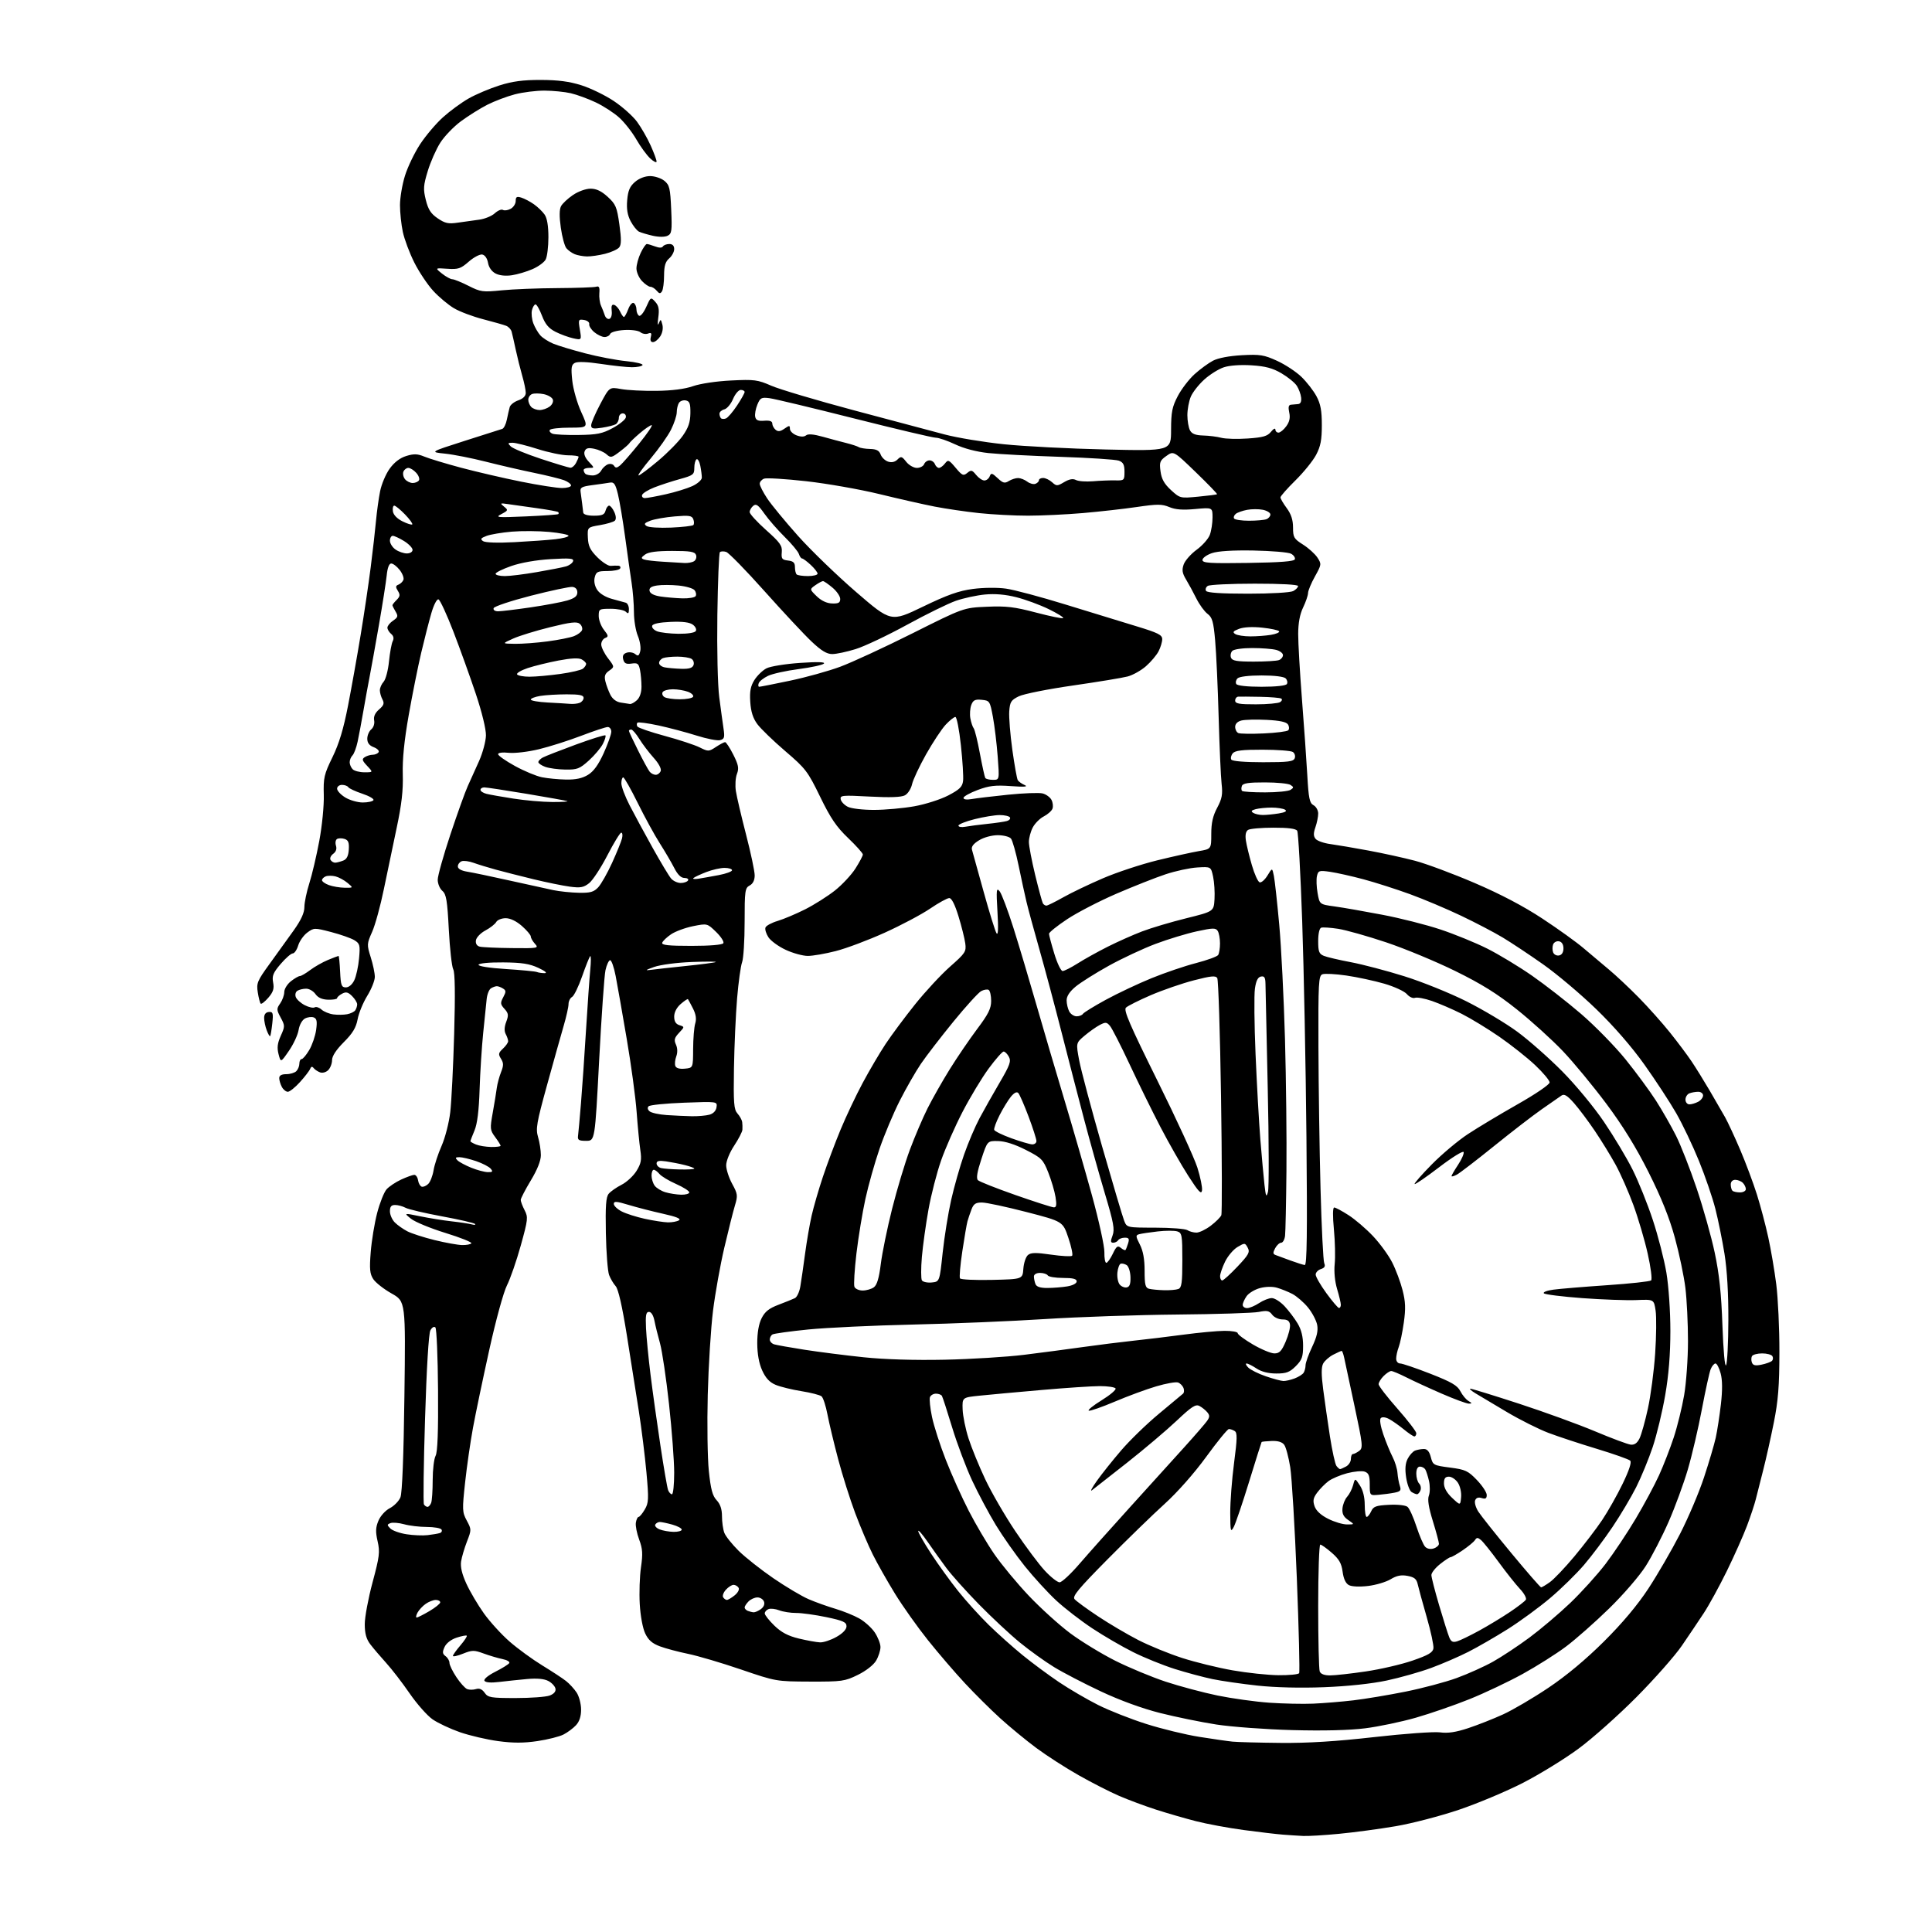 <?xml version="1.0" encoding="UTF-8" standalone="no"?>
<svg 
  version="1.1" 
  xmlns="http://www.w3.org/2000/svg" 
  xmlns:xlink="http://www.w3.org/1999/xlink" 
  xmlns:svg="http://www.w3.org/2000/svg"
  xmlns:rdf="http://www.w3.org/1999/02/22-rdf-syntax-ns#"
  xmlns:cc="http://creativecommons.org/ns#"
  xmlns:dc="http://purl.org/dc/elements/1.1/"
  viewBox="0 0 768 768"
  width="768"
  height="768"
>
<style>svg {background-color: white; }</style>"
<path stroke="none" fill="black" fill-rule="evenodd" d="M518.00,729.82C516.08,729.73 512.48,729.49 510.00,729.30C507.52,729.11 500.49,728.28 494.37,727.46C488.25,726.64 479.70,725.05 475.37,723.94C471.04,722.83 463.90,720.76 459.50,719.34C455.10,717.92 448.50,715.46 444.84,713.88C441.17,712.30 433.95,708.61 428.78,705.68C423.61,702.76 416.03,697.88 411.94,694.84C407.85,691.80 401.40,686.49 397.60,683.04C393.81,679.59 387.50,673.33 383.59,669.13C379.68,664.94 373.06,657.23 368.88,652.00C364.70,646.77 358.80,638.45 355.76,633.50C352.72,628.55 348.77,621.58 346.98,618.00C345.18,614.42 342.03,607.00 339.96,601.50C337.90,596.00 334.84,586.33 333.17,580.00C331.49,573.67 329.59,565.70 328.93,562.27C328.28,558.84 327.22,555.60 326.58,555.07C325.95,554.54 322.35,553.61 318.58,553.01C314.82,552.41 310.21,551.28 308.34,550.50C305.92,549.49 304.37,547.83 302.99,544.79C301.71,541.97 301.04,538.27 301.02,534.00C301.01,529.77 301.61,526.28 302.75,524.02C304.08,521.37 305.69,520.09 309.50,518.65C312.25,517.61 315.17,516.43 315.99,516.03C316.81,515.63 317.78,513.54 318.14,511.40C318.51,509.25 319.35,503.45 320.01,498.50C320.67,493.55 321.85,486.68 322.64,483.22C323.42,479.77 325.44,472.80 327.14,467.72C328.83,462.65 331.99,454.23 334.16,449.00C336.33,443.77 340.27,435.45 342.92,430.50C345.57,425.55 349.67,418.57 352.04,415.00C354.41,411.43 359.69,404.32 363.78,399.22C367.87,394.11 374.14,387.36 377.70,384.22C383.76,378.88 384.15,378.27 383.71,375.00C383.45,373.07 382.24,368.24 381.02,364.25C379.59,359.58 378.29,357.00 377.35,357.00C376.55,357.00 373.10,358.89 369.70,361.21C366.29,363.52 358.17,367.83 351.66,370.77C345.15,373.72 336.41,377.00 332.25,378.06C328.09,379.13 323.06,380.00 321.09,379.99C319.12,379.98 315.17,378.90 312.33,377.57C309.48,376.25 306.39,374.00 305.47,372.59C304.54,371.17 304.01,369.42 304.29,368.70C304.56,367.97 306.75,366.79 309.15,366.08C311.54,365.36 316.45,363.29 320.05,361.48C323.65,359.66 328.97,356.30 331.87,354.01C334.77,351.71 338.46,347.76 340.07,345.22C341.68,342.68 343.00,340.19 343.00,339.68C343.00,339.16 340.36,336.21 337.13,333.12C332.48,328.67 330.16,325.25 326.02,316.73C321.09,306.60 320.27,305.52 312.14,298.57C307.39,294.50 302.40,289.68 301.05,287.85C299.32,285.51 298.49,282.91 298.24,279.02C297.97,274.78 298.36,272.75 299.90,270.30C301.01,268.54 303.17,266.45 304.71,265.66C306.24,264.88 312.23,263.91 318.00,263.52C325.00,263.04 328.17,263.13 327.50,263.80C326.95,264.35 322.45,265.32 317.50,265.97C312.56,266.61 307.08,267.82 305.33,268.65C303.58,269.48 301.91,270.79 301.61,271.58C301.31,272.36 301.40,273.00 301.80,273.00C302.21,273.00 307.71,271.92 314.02,270.59C320.34,269.27 329.32,266.77 334.00,265.04C338.68,263.30 351.62,257.32 362.76,251.74C383.02,241.59 383.02,241.59 392.26,241.19C400.00,240.85 403.20,241.23 411.82,243.50C417.48,244.99 422.35,245.99 422.63,245.71C422.91,245.42 420.30,243.81 416.82,242.11C413.34,240.42 407.58,238.30 404.00,237.40C399.67,236.30 395.50,235.95 391.50,236.33C388.20,236.65 383.02,237.77 380.00,238.82C376.98,239.87 368.20,244.17 360.50,248.39C352.80,252.60 343.64,256.94 340.14,258.02C336.65,259.11 332.46,260.00 330.83,260.00C328.66,260.00 326.48,258.68 322.58,254.99C319.67,252.24 311.26,243.23 303.89,234.98C296.53,226.73 289.68,219.72 288.67,219.40C287.67,219.08 286.55,219.12 286.17,219.49C285.80,219.86 285.35,231.10 285.16,244.47C284.97,258.37 285.29,272.36 285.91,277.14C286.51,281.74 287.27,287.35 287.61,289.60C288.14,293.13 287.95,293.78 286.25,294.22C285.16,294.51 280.96,293.69 276.90,292.40C272.85,291.12 266.03,289.31 261.75,288.38C257.47,287.46 253.70,286.96 253.38,287.28C253.06,287.61 253.06,288.29 253.38,288.81C253.70,289.32 258.58,291.00 264.23,292.53C269.88,294.05 276.11,296.11 278.08,297.08C281.54,298.81 281.75,298.80 284.58,296.94C286.19,295.88 287.83,295.01 288.23,295.01C288.64,295.00 290.10,297.23 291.48,299.95C293.55,304.05 293.81,305.38 292.94,307.66C292.36,309.17 292.18,312.23 292.52,314.46C292.86,316.68 294.69,324.46 296.57,331.76C298.46,339.05 300.00,346.34 300.00,347.97C300.00,349.91 299.31,351.30 298.00,352.00C296.15,352.99 296.00,354.09 296.00,366.47C296.00,373.84 295.55,381.06 294.99,382.52C294.44,383.97 293.55,390.41 293.01,396.83C292.47,403.25 291.91,415.76 291.76,424.64C291.54,438.51 291.73,441.04 293.16,442.64C294.07,443.66 294.91,445.18 295.03,446.00C295.14,446.82 295.18,448.21 295.12,449.08C295.05,449.95 293.57,452.81 291.83,455.44C290.04,458.14 288.67,461.52 288.67,463.22C288.67,464.88 289.74,468.19 291.05,470.59C293.25,474.61 293.33,475.27 292.14,479.22C291.43,481.58 289.53,489.12 287.92,496.00C286.31,502.88 284.30,514.12 283.44,521.00C282.58,527.88 281.64,542.95 281.34,554.50C281.05,566.05 281.24,579.69 281.78,584.81C282.54,592.03 283.23,594.62 284.88,596.37C286.33,597.92 287.00,599.93 287.00,602.75C287.00,605.02 287.42,607.97 287.93,609.32C288.44,610.67 291.02,613.89 293.64,616.49C296.27,619.08 302.49,623.99 307.46,627.40C312.43,630.80 318.75,634.56 321.50,635.73C324.25,636.91 329.01,638.61 332.08,639.52C335.15,640.43 339.41,642.15 341.55,643.35C343.69,644.55 346.47,647.05 347.72,648.91C348.97,650.77 350.00,653.40 350.00,654.74C350.00,656.09 349.22,658.52 348.26,660.14C347.23,661.87 344.24,664.21 341.01,665.79C335.83,668.34 334.69,668.50 322.00,668.46C308.56,668.41 308.44,668.39 294.56,663.65C286.89,661.03 277.44,658.24 273.56,657.44C269.68,656.65 264.63,655.30 262.34,654.45C259.27,653.31 257.73,651.96 256.47,649.30C255.48,647.22 254.57,642.27 254.31,637.60C254.06,633.14 254.28,626.58 254.80,623.00C255.58,617.68 255.45,615.68 254.08,612.00C253.15,609.52 252.56,606.49 252.77,605.25C252.97,604.01 253.46,603.00 253.85,603.00C254.25,603.00 255.35,601.68 256.30,600.06C257.86,597.42 257.93,595.93 256.97,585.31C256.38,578.82 255.02,567.88 253.95,561.00C252.88,554.12 250.73,540.52 249.18,530.77C247.33,519.20 245.79,512.43 244.74,511.27C243.86,510.29 242.68,508.30 242.12,506.83C241.57,505.36 240.99,497.87 240.84,490.19C240.63,479.38 240.88,475.84 241.97,474.54C242.74,473.61 245.04,472.00 247.08,470.96C249.13,469.92 251.80,467.44 253.02,465.46C254.86,462.48 255.12,461.06 254.54,457.18C254.16,454.61 253.49,447.77 253.07,442.00C252.65,436.23 250.88,423.18 249.14,413.00C247.41,402.82 245.43,391.57 244.74,388.00C244.06,384.43 243.05,381.59 242.50,381.70C241.96,381.81 241.13,383.61 240.68,385.70C240.22,387.79 239.10,403.90 238.17,421.50C236.50,453.50 236.50,453.50 233.00,453.50C230.07,453.50 229.55,453.17 229.78,451.50C229.93,450.40 230.46,444.55 230.95,438.50C231.45,432.45 232.35,419.40 232.95,409.50C233.56,399.60 234.32,388.80 234.64,385.50C234.96,382.20 234.95,379.76 234.61,380.09C234.27,380.41 232.83,384.01 231.41,388.09C229.99,392.16 228.19,395.86 227.41,396.30C226.63,396.74 226.00,398.02 226.00,399.14C226.00,400.27 225.12,404.18 224.05,407.84C222.98,411.51 220.01,422.10 217.44,431.40C213.30,446.40 212.90,448.71 213.89,452.01C214.50,454.06 215.00,457.28 215.00,459.18C215.00,461.43 213.61,464.93 211.00,469.26C208.80,472.91 207.00,476.39 207.00,476.99C207.00,477.60 207.69,479.44 208.54,481.08C209.98,483.87 209.89,484.76 207.01,495.12C205.32,501.21 202.85,508.33 201.52,510.96C200.15,513.67 197.11,524.75 194.49,536.61C191.95,548.10 189.04,562.00 188.03,567.50C187.01,573.00 185.60,582.76 184.90,589.19C183.70,600.20 183.74,601.09 185.55,604.46C187.43,607.95 187.43,608.14 185.63,612.77C184.62,615.37 183.57,618.93 183.29,620.69C182.96,622.84 183.64,625.72 185.40,629.56C186.83,632.69 189.97,638.01 192.38,641.38C194.79,644.74 199.41,649.81 202.65,652.62C205.90,655.44 211.69,659.66 215.53,662.01C219.36,664.35 223.62,667.14 224.98,668.21C226.34,669.27 228.25,671.35 229.22,672.82C230.19,674.30 230.99,677.33 230.99,679.56C231.00,682.27 230.32,684.35 228.97,685.80C227.86,687.00 225.63,688.66 224.02,689.49C222.42,690.32 217.74,691.50 213.64,692.11C208.19,692.92 203.96,692.92 198.02,692.12C193.54,691.52 186.71,689.92 182.83,688.58C178.96,687.23 174.07,684.93 171.96,683.47C169.85,682.01 165.74,677.37 162.84,673.16C159.94,668.94 155.73,663.48 153.47,661.00C151.22,658.52 148.39,655.20 147.19,653.62C145.60,651.52 145.00,649.33 145.00,645.62C145.00,642.80 146.40,635.33 148.10,629.00C150.85,618.78 151.08,616.96 150.11,612.70C149.24,608.90 149.31,607.20 150.43,604.52C151.23,602.60 153.20,600.43 154.96,599.52C156.68,598.63 158.58,596.69 159.18,595.20C159.88,593.49 160.46,578.74 160.76,554.92C161.25,517.33 161.25,517.33 155.65,514.17C152.57,512.44 149.30,509.87 148.38,508.46C147.01,506.36 146.83,504.46 147.37,497.71C147.73,493.19 148.88,486.20 149.93,482.16C150.98,478.13 152.67,473.90 153.67,472.77C154.68,471.64 157.30,469.89 159.50,468.88C161.70,467.87 164.03,467.03 164.68,467.02C165.33,467.01 166.00,467.98 166.18,469.17C166.36,470.37 167.01,471.51 167.63,471.72C168.26,471.92 169.43,471.42 170.25,470.61C171.06,469.80 172.00,467.37 172.35,465.22C172.69,463.07 174.13,458.70 175.53,455.52C176.94,452.34 178.49,446.31 178.98,442.12C179.47,437.93 180.17,423.87 180.54,410.89C180.99,395.13 180.87,386.62 180.17,385.32C179.60,384.25 178.81,377.15 178.41,369.55C177.81,357.90 177.40,355.47 175.85,354.14C174.83,353.27 174.00,351.28 174.00,349.71C174.00,348.15 176.27,340.04 179.05,331.69C181.83,323.33 184.93,314.70 185.94,312.50C186.95,310.30 188.97,305.82 190.43,302.54C191.89,299.26 193.12,294.68 193.17,292.35C193.22,289.85 191.57,283.08 189.14,275.81C186.87,269.04 182.87,257.91 180.23,251.07C177.60,244.24 174.93,238.48 174.31,238.27C173.66,238.05 172.45,240.38 171.48,243.70C170.55,246.89 168.73,254.00 167.43,259.50C166.14,265.00 163.90,276.15 162.47,284.27C160.69,294.36 159.94,301.82 160.11,307.77C160.30,314.19 159.66,319.80 157.70,329.00C156.24,335.88 153.93,346.90 152.58,353.50C151.23,360.10 149.14,367.72 147.93,370.43C145.82,375.19 145.80,375.54 147.37,380.52C148.27,383.35 149.00,386.87 149.00,388.32C149.00,389.78 147.65,393.17 145.99,395.86C144.34,398.54 142.61,402.74 142.16,405.18C141.53,408.53 140.19,410.76 136.66,414.28C133.65,417.30 132.00,419.81 132.00,421.40C132.00,422.75 131.31,424.55 130.47,425.39C129.61,426.25 128.20,426.64 127.22,426.28C126.27,425.93 125.13,425.16 124.67,424.57C124.11,423.84 123.67,423.94 123.29,424.89C122.99,425.66 121.17,428.02 119.25,430.14C117.34,432.26 115.16,434.00 114.42,434.00C113.68,434.00 112.60,433.13 112.04,432.07C111.47,431.00 111.00,429.43 111.00,428.57C111.00,427.52 111.93,427.00 113.80,427.00C115.34,427.00 117.14,426.46 117.80,425.80C118.46,425.14 119.00,423.79 119.00,422.80C119.00,421.81 119.41,421.00 119.90,421.00C120.40,421.00 121.76,419.37 122.94,417.38C124.11,415.39 125.34,411.80 125.67,409.40C126.14,405.99 125.93,404.91 124.71,404.44C123.86,404.11 122.28,404.31 121.22,404.88C120.10,405.48 119.03,407.41 118.70,409.43C118.39,411.36 116.67,415.08 114.87,417.69C111.61,422.43 111.61,422.43 110.73,419.04C110.07,416.49 110.29,414.69 111.61,411.75C113.30,408.01 113.30,407.70 111.57,404.50C109.91,401.41 109.89,400.99 111.39,398.86C112.27,397.59 113.00,395.56 113.00,394.35C113.00,393.14 114.19,391.21 115.63,390.07C117.08,388.93 118.69,388.00 119.20,388.00C119.71,388.00 121.57,386.92 123.32,385.60C125.07,384.28 128.24,382.48 130.37,381.60C132.50,380.72 134.39,380.00 134.57,380.00C134.76,380.00 135.04,382.81 135.20,386.25C135.46,391.72 135.75,392.50 137.49,392.50C138.68,392.50 140.02,391.37 140.84,389.65C141.59,388.08 142.44,384.19 142.73,381.00C143.21,375.70 143.06,375.09 140.88,373.75C139.57,372.95 135.43,371.49 131.67,370.51C124.99,368.77 124.78,368.78 122.17,370.70C120.70,371.78 119.07,374.09 118.54,375.83C118.02,377.57 117.04,379.00 116.37,379.00C115.70,379.00 113.54,380.89 111.57,383.19C108.58,386.69 108.08,387.91 108.57,390.54C109.04,393.00 108.62,394.33 106.67,396.60C105.29,398.19 103.93,399.26 103.63,398.96C103.33,398.67 102.81,396.64 102.47,394.46C101.89,390.82 102.28,389.90 107.17,383.16C110.10,379.12 114.41,373.13 116.75,369.85C119.69,365.72 121.00,362.85 121.00,360.57C121.00,358.75 121.89,354.49 122.97,351.10C124.05,347.72 125.83,340.12 126.93,334.22C128.05,328.21 128.83,320.20 128.71,316.00C128.52,309.17 128.83,307.83 132.16,301.00C134.78,295.65 136.55,289.78 138.35,280.50C139.74,273.35 141.99,260.75 143.35,252.50C144.72,244.25 146.52,232.10 147.36,225.50C148.20,218.90 149.15,210.57 149.47,207.00C149.80,203.43 150.52,198.17 151.09,195.32C151.65,192.48 153.37,188.41 154.91,186.29C156.74,183.76 159.02,182.02 161.50,181.26C164.54,180.33 165.97,180.38 168.69,181.51C170.55,182.29 177.13,184.28 183.29,185.93C189.46,187.57 200.18,190.06 207.13,191.46C214.07,192.86 221.38,194.00 223.38,194.00C225.37,194.00 227.00,193.54 227.00,192.98C227.00,192.41 225.76,191.48 224.25,190.90C222.74,190.33 217.39,189.01 212.36,187.97C207.33,186.94 198.68,184.94 193.12,183.53C187.57,182.12 180.28,180.68 176.92,180.33C170.81,179.70 170.81,179.70 184.66,175.27C192.27,172.83 199.02,170.68 199.66,170.49C200.29,170.29 201.11,168.64 201.48,166.82C201.85,164.99 202.36,162.75 202.62,161.83C202.87,160.92 204.41,159.70 206.04,159.14C207.95,158.47 209.00,157.41 209.00,156.17C209.00,155.10 208.37,152.04 207.59,149.36C206.82,146.69 205.66,142.03 205.01,139.00C204.36,135.97 203.63,132.75 203.38,131.84C203.13,130.93 202.15,129.88 201.21,129.51C200.27,129.13 196.16,127.97 192.09,126.91C188.01,125.86 182.81,123.91 180.53,122.57C178.25,121.23 174.52,118.12 172.24,115.65C169.97,113.18 166.56,108.09 164.68,104.33C162.79,100.57 160.75,95.12 160.13,92.20C159.51,89.29 159.00,84.50 159.00,81.56C159.00,78.62 159.89,73.35 160.98,69.86C162.06,66.36 164.78,60.71 167.02,57.30C169.26,53.90 173.35,49.07 176.12,46.59C178.88,44.10 183.48,40.74 186.32,39.13C189.17,37.51 194.65,35.19 198.50,33.97C203.73,32.31 207.91,31.76 215.00,31.78C221.85,31.79 226.36,32.39 231.15,33.91C234.81,35.07 240.59,37.88 244.00,40.16C247.42,42.44 251.57,46.15 253.23,48.40C254.89,50.66 257.32,54.88 258.62,57.78C259.93,60.68 261.00,63.57 261.00,64.20C261.00,64.83 259.85,64.27 258.44,62.95C257.04,61.63 254.56,58.22 252.93,55.38C251.30,52.53 248.25,48.65 246.15,46.75C244.05,44.85 239.84,42.12 236.80,40.69C233.76,39.25 229.30,37.62 226.89,37.06C224.47,36.50 219.78,36.04 216.46,36.02C213.14,36.01 207.84,36.67 204.69,37.49C201.54,38.31 196.63,40.17 193.77,41.61C190.92,43.06 186.19,46.02 183.26,48.18C180.33,50.34 176.60,54.22 174.97,56.81C173.34,59.39 171.11,64.44 170.03,68.03C168.29,73.74 168.20,75.18 169.27,79.49C170.22,83.32 171.29,84.96 174.00,86.80C176.93,88.79 178.24,89.07 182.00,88.51C184.47,88.15 188.30,87.61 190.50,87.32C192.70,87.03 195.48,85.89 196.68,84.79C197.87,83.69 199.33,83.08 199.91,83.44C200.48,83.80 201.87,83.61 202.98,83.01C204.09,82.42 205.00,81.02 205.00,79.90C205.00,78.25 205.43,78.00 207.25,78.56C208.49,78.95 210.73,80.13 212.23,81.19C213.73,82.24 215.65,84.09 216.48,85.28C217.48,86.70 218.00,89.79 218.00,94.29C218.00,98.05 217.51,102.04 216.91,103.16C216.32,104.28 213.95,106.00 211.66,106.99C209.37,107.99 205.70,109.08 203.50,109.41C201.03,109.79 198.54,109.53 197.01,108.73C195.47,107.94 194.31,106.30 194.00,104.49C193.69,102.71 192.77,101.39 191.71,101.18C190.74,101.00 188.32,102.27 186.34,104.01C183.15,106.80 182.15,107.14 177.81,106.84C172.89,106.50 172.89,106.50 175.69,108.75C177.24,109.98 179.08,110.99 179.78,111.00C180.49,111.00 183.39,112.18 186.22,113.61C191.05,116.06 191.89,116.17 199.44,115.41C203.87,114.97 213.80,114.57 221.50,114.53C229.20,114.48 236.18,114.24 237.00,113.98C238.14,113.61 238.44,114.22 238.25,116.50C238.11,118.15 238.41,120.40 238.91,121.50C239.41,122.60 240.08,124.32 240.41,125.33C240.74,126.34 241.56,126.98 242.25,126.75C242.97,126.50 243.36,125.14 243.16,123.55C242.93,121.59 243.22,120.90 244.16,121.20C244.90,121.44 245.94,122.61 246.49,123.81C247.03,125.02 247.72,126.00 248.02,126.00C248.32,126.00 249.09,124.61 249.73,122.91C250.38,121.18 251.36,120.10 251.95,120.47C252.53,120.83 253.00,121.96 253.00,123.00C253.00,124.04 253.46,125.16 254.02,125.51C254.58,125.86 255.86,124.31 256.86,122.07C258.65,118.06 258.71,118.02 260.47,119.97C261.85,121.49 262.13,122.93 261.68,126.22C261.34,128.68 261.42,129.67 261.88,128.55C262.61,126.74 262.71,126.78 263.30,129.03C263.68,130.49 263.34,132.36 262.44,133.73C261.62,134.98 260.33,136.00 259.57,136.00C258.68,136.00 258.37,135.29 258.71,133.99C259.12,132.43 258.87,132.11 257.61,132.60C256.71,132.94 255.34,132.70 254.57,132.06C253.78,131.40 250.94,131.02 248.09,131.19C245.21,131.37 242.82,132.04 242.54,132.75C242.28,133.44 241.26,133.99 240.28,133.97C239.30,133.95 237.48,133.08 236.23,132.04C234.98,130.99 234.08,129.56 234.23,128.84C234.38,128.13 233.44,127.39 232.15,127.19C229.91,126.85 229.83,127.03 230.50,131.02C231.21,135.21 231.21,135.21 227.86,134.48C226.01,134.08 222.85,132.92 220.84,131.91C218.11,130.52 216.75,128.90 215.46,125.53C214.51,123.04 213.35,121.00 212.88,121.00C212.42,121.00 211.78,122.03 211.46,123.29C211.15,124.55 211.40,126.91 212.01,128.54C212.63,130.16 213.89,132.32 214.80,133.33C215.71,134.34 218.01,135.81 219.91,136.61C221.81,137.40 227.54,139.13 232.64,140.46C237.74,141.79 245.07,143.18 248.94,143.56C252.80,143.94 255.72,144.65 255.42,145.13C255.12,145.61 253.22,145.99 251.19,145.98C249.16,145.97 243.59,145.37 238.82,144.65C233.32,143.82 229.53,143.69 228.48,144.27C227.10,145.04 226.94,146.21 227.49,151.35C227.86,154.73 229.45,160.31 231.03,163.75C233.89,170.00 233.89,170.00 226.51,170.00C222.44,170.00 218.87,170.40 218.56,170.90C218.26,171.39 218.74,172.07 219.62,172.41C220.51,172.75 225.16,172.98 229.96,172.91C237.36,172.81 239.43,172.39 243.58,170.15C246.27,168.69 248.61,166.79 248.78,165.92C248.95,165.03 248.41,164.33 247.54,164.33C246.69,164.33 246.00,165.13 246.00,166.11C246.00,167.08 245.45,168.22 244.79,168.63C244.12,169.04 241.64,169.67 239.29,170.03C235.73,170.57 235.00,170.41 235.00,169.06C235.00,168.17 236.63,164.37 238.62,160.62C242.24,153.81 242.24,153.81 246.87,154.65C249.42,155.12 255.78,155.44 261.00,155.37C267.19,155.29 272.25,154.64 275.50,153.50C278.36,152.50 284.82,151.53 290.60,151.25C299.86,150.79 301.18,150.96 306.60,153.33C309.84,154.75 324.65,159.15 339.50,163.12C354.35,167.08 370.55,171.40 375.50,172.70C380.45,174.01 391.02,175.76 399.00,176.59C406.98,177.42 425.20,178.36 439.50,178.68C465.50,179.27 465.50,179.27 465.52,170.89C465.54,163.77 465.94,161.73 468.19,157.44C469.65,154.65 472.65,150.74 474.86,148.74C477.07,146.75 480.37,144.33 482.19,143.38C484.22,142.32 488.64,141.48 493.65,141.20C500.90,140.81 502.44,141.06 507.65,143.43C510.87,144.90 515.23,147.77 517.33,149.80C519.44,151.84 522.13,155.30 523.31,157.50C524.96,160.57 525.45,163.25 525.45,169.00C525.45,174.87 524.96,177.43 523.18,180.80C521.93,183.17 518.23,187.74 514.95,190.97C511.68,194.19 509.00,197.23 509.00,197.72C509.00,198.21 510.12,200.14 511.50,202.00C513.25,204.38 514.00,206.67 514.00,209.68C514.00,213.60 514.35,214.19 517.97,216.48C520.16,217.86 522.73,220.19 523.69,221.64C525.37,224.22 525.34,224.43 522.71,229.15C521.22,231.82 519.98,234.79 519.97,235.75C519.95,236.71 519.06,239.30 518.00,241.50C516.71,244.17 516.06,247.66 516.05,252.00C516.04,255.57 516.72,267.27 517.55,278.00C518.39,288.73 519.35,302.36 519.68,308.29C520.19,317.41 520.58,319.24 522.14,320.08C523.16,320.62 524.00,322.11 524.00,323.39C524.00,324.66 523.50,327.13 522.89,328.87C522.07,331.25 522.09,332.40 522.98,333.47C523.63,334.26 526.26,335.19 528.83,335.53C531.40,335.88 538.23,337.04 544.00,338.11C549.77,339.18 558.10,341.01 562.50,342.17C566.90,343.33 577.54,347.29 586.14,350.98C596.48,355.41 605.65,360.23 613.14,365.17C619.39,369.28 626.75,374.57 629.50,376.93C632.25,379.28 636.75,383.07 639.50,385.35C642.25,387.63 647.60,392.65 651.39,396.50C655.18,400.35 660.78,406.63 663.84,410.45C666.90,414.27 670.78,419.45 672.45,421.95C674.13,424.45 677.35,429.65 679.61,433.50C681.87,437.35 684.63,442.13 685.75,444.12C686.86,446.11 689.58,451.96 691.78,457.12C693.98,462.28 696.95,470.25 698.40,474.83C699.84,479.41 701.87,487.07 702.91,491.85C703.96,496.63 705.39,505.03 706.09,510.52C706.79,516.01 707.36,528.15 707.34,537.50C707.32,550.93 706.86,556.81 705.12,565.50C703.91,571.55 702.00,580.10 700.87,584.50C699.73,588.90 698.42,594.08 697.95,596.00C697.48,597.92 695.91,602.65 694.47,606.50C693.02,610.35 689.41,618.45 686.45,624.50C683.48,630.55 679.36,638.08 677.28,641.24C675.20,644.40 671.26,650.25 668.53,654.24C665.79,658.23 657.69,667.41 650.53,674.62C643.36,681.84 633.00,691.07 627.49,695.12C621.99,699.18 612.09,705.27 605.49,708.67C598.90,712.06 587.42,716.88 580.00,719.39C572.58,721.90 561.23,724.86 554.79,725.95C548.35,727.05 538.23,728.41 532.29,728.97C526.36,729.54 519.92,729.92 518.00,729.82zM509.00,692.83C519.84,692.94 531.05,692.25 546.29,690.52C558.27,689.16 570.03,688.32 572.42,688.64C575.54,689.07 578.70,688.60 583.63,686.97C587.41,685.72 593.65,683.26 597.50,681.50C601.35,679.74 609.45,674.99 615.50,670.93C622.66,666.13 630.36,659.71 637.58,652.53C644.90,645.25 650.90,638.10 655.24,631.50C658.85,626.00 664.50,616.26 667.79,609.85C671.08,603.45 675.38,593.32 677.35,587.35C679.32,581.38 681.43,574.25 682.04,571.50C682.64,568.75 683.56,562.75 684.09,558.18C684.73,552.55 684.70,548.58 683.98,545.93C683.40,543.77 682.48,542.00 681.94,542.00C681.40,542.00 680.54,543.01 680.03,544.25C679.52,545.49 677.95,552.65 676.53,560.17C675.12,567.69 672.60,578.49 670.93,584.17C669.25,589.85 665.81,599.23 663.27,605.00C660.74,610.77 656.67,618.65 654.23,622.50C651.74,626.43 645.36,633.83 639.65,639.40C634.07,644.84 626.35,651.66 622.50,654.54C618.65,657.43 610.90,662.33 605.27,665.43C599.64,668.53 590.12,673.04 584.12,675.45C578.11,677.87 568.52,681.18 562.79,682.82C557.07,684.46 548.01,686.36 542.66,687.03C536.41,687.82 526.03,688.07 513.71,687.74C503.14,687.46 489.55,686.45 483.50,685.52C477.45,684.58 467.40,682.52 461.16,680.95C454.12,679.17 445.21,675.93 437.66,672.38C430.97,669.24 422.57,664.88 419.00,662.69C415.43,660.51 409.30,656.11 405.39,652.91C401.49,649.72 394.14,642.86 389.07,637.68C384.00,632.49 378.20,626.02 376.18,623.29C374.15,620.57 370.82,615.90 368.76,612.92C366.70,609.94 365.01,608.00 365.01,608.62C365.00,609.24 367.29,613.25 370.08,617.53C372.87,621.81 377.71,628.50 380.82,632.40C383.93,636.31 389.41,642.37 392.99,645.88C396.57,649.38 402.65,654.82 406.50,657.95C410.35,661.09 416.88,665.92 421.01,668.70C425.14,671.47 432.11,675.54 436.51,677.75C440.90,679.96 449.53,683.36 455.69,685.31C461.84,687.26 471.29,689.56 476.69,690.42C482.08,691.28 488.07,692.14 490.00,692.33C491.93,692.52 500.48,692.75 509.00,692.83zM522.00,677.23C526.12,677.05 533.33,676.46 538.00,675.91C542.67,675.36 552.00,673.80 558.72,672.45C565.44,671.10 574.59,668.67 579.05,667.04C583.52,665.41 590.02,662.49 593.50,660.54C596.98,658.59 603.48,654.29 607.95,650.98C612.41,647.67 619.71,641.49 624.17,637.23C628.62,632.98 634.95,625.98 638.23,621.69C641.50,617.39 646.90,609.30 650.22,603.71C653.55,598.11 657.71,590.36 659.48,586.47C661.25,582.59 663.88,575.83 665.32,571.46C666.77,567.08 668.63,559.50 669.47,554.62C670.31,549.73 671.00,540.05 671.00,533.09C671.00,526.14 670.54,516.63 669.97,511.97C669.40,507.31 667.52,498.34 665.79,492.03C663.61,484.07 660.41,476.10 655.36,466.03C650.36,456.07 645.07,447.49 638.54,438.75C633.30,431.74 625.53,422.32 621.26,417.83C616.99,413.34 608.77,405.89 603.00,401.28C595.16,395.01 588.95,391.14 578.50,386.00C570.80,382.21 558.42,377.08 551.00,374.59C543.58,372.11 535.00,369.69 531.95,369.22C528.90,368.75 525.86,368.55 525.20,368.77C524.48,369.01 524.00,371.15 524.00,374.10C524.00,378.29 524.35,379.18 526.25,379.97C527.49,380.48 532.33,381.61 537.00,382.49C541.67,383.37 551.22,385.88 558.21,388.07C565.21,390.25 576.31,394.73 582.88,398.02C589.45,401.31 598.58,406.76 603.17,410.14C607.75,413.51 615.78,420.60 621.02,425.89C626.36,431.28 633.66,440.11 637.64,446.00C641.55,451.77 646.64,460.27 648.95,464.89C651.27,469.50 654.89,478.50 657.00,484.89C659.11,491.27 661.55,500.74 662.42,505.93C663.32,511.32 664.00,521.21 664.00,529.05C664.00,538.35 663.34,546.55 661.94,554.62C660.81,561.15 658.58,570.42 656.98,575.21C655.37,580.00 652.42,587.19 650.40,591.19C648.39,595.18 644.16,602.30 641.00,606.99C637.85,611.69 632.76,618.47 629.69,622.06C626.62,625.65 620.55,631.60 616.18,635.28C611.82,638.97 604.26,644.50 599.38,647.58C594.49,650.66 587.42,654.74 583.66,656.65C579.89,658.56 573.24,661.44 568.88,663.04C564.51,664.65 556.57,666.90 551.22,668.04C545.22,669.31 535.69,670.33 526.35,670.69C516.98,671.06 506.86,670.81 499.85,670.05C493.61,669.37 485.57,668.21 482.00,667.47C478.43,666.73 471.68,664.92 467.00,663.45C462.32,661.97 454.90,658.97 450.50,656.77C446.10,654.58 438.77,650.32 434.21,647.30C429.65,644.29 423.21,639.31 419.90,636.25C416.59,633.18 410.95,627.03 407.38,622.59C403.81,618.14 398.63,610.78 395.87,606.24C393.11,601.70 388.87,593.74 386.45,588.56C384.03,583.38 380.45,573.87 378.50,567.44C376.55,561.00 374.71,555.35 374.42,554.87C374.12,554.39 373.06,554.00 372.05,554.00C371.04,554.00 369.97,554.63 369.67,555.40C369.38,556.18 369.74,559.72 370.49,563.28C371.23,566.84 373.70,574.50 375.97,580.30C378.24,586.11 382.34,595.23 385.09,600.57C387.83,605.91 392.42,613.69 395.29,617.84C398.16,622.00 404.32,629.43 409.00,634.37C413.68,639.30 421.09,646.01 425.48,649.28C429.87,652.54 437.91,657.44 443.34,660.17C448.78,662.90 457.79,666.64 463.36,668.49C468.94,670.33 478.23,672.81 484.00,674.00C489.77,675.18 499.00,676.46 504.50,676.85C510.00,677.23 517.88,677.41 522.00,677.23zM204.99,675.00C210.97,675.00 217.06,674.55 218.51,674.00C220.21,673.35 221.03,672.38 220.81,671.27C220.63,670.33 219.36,668.95 217.99,668.23C216.32,667.34 213.51,667.08 209.50,667.44C206.20,667.74 201.20,668.27 198.38,668.61C195.14,669.00 193.01,668.83 192.59,668.15C192.20,667.52 193.98,666.03 196.89,664.55C199.62,663.17 202.12,661.62 202.44,661.10C202.76,660.58 201.55,659.87 199.76,659.51C197.97,659.14 194.60,658.15 192.28,657.30C188.46,655.90 187.70,655.90 184.03,657.37C181.82,658.26 180.02,658.65 180.04,658.24C180.06,657.83 181.40,655.95 183.02,654.06C184.64,652.17 185.77,650.44 185.55,650.21C185.32,649.99 183.50,650.34 181.50,651.00C179.31,651.72 177.41,653.20 176.72,654.71C175.79,656.75 175.87,657.43 177.13,658.36C177.98,658.99 178.67,660.18 178.67,661.02C178.67,661.86 179.90,664.41 181.42,666.69C182.93,668.98 184.87,671.12 185.72,671.45C186.58,671.78 188.16,671.77 189.23,671.43C190.55,671.01 191.65,671.48 192.65,672.90C193.98,674.81 195.08,675.00 204.99,675.00zM508.19,665.92C512.42,665.96 516.13,665.60 516.43,665.12C516.73,664.63 516.31,647.64 515.51,627.37C514.71,607.09 513.52,587.24 512.89,583.25C512.25,579.27 511.18,575.26 510.50,574.34C509.69,573.23 508.01,572.71 505.50,572.81C503.42,572.89 501.62,573.07 501.51,573.22C501.40,573.38 499.16,580.48 496.54,589.00C493.92,597.52 491.17,605.62 490.43,607.00C489.20,609.28 489.08,608.78 489.04,601.46C489.02,597.04 489.70,588.08 490.56,581.55C491.83,571.83 491.88,569.54 490.81,568.86C490.09,568.40 489.05,568.05 488.50,568.07C487.95,568.08 483.90,573.04 479.50,579.09C474.74,585.63 468.06,593.19 463.00,597.78C458.32,602.01 448.08,611.96 440.24,619.88C428.72,631.52 426.21,634.55 427.15,635.68C427.79,636.45 431.95,639.50 436.41,642.46C440.86,645.43 448.10,649.69 452.50,651.95C456.90,654.20 464.75,657.41 469.95,659.08C475.14,660.75 484.14,662.96 489.95,663.98C495.75,665.00 503.96,665.87 508.19,665.92zM528.73,666.00C530.66,666.00 537.03,665.29 542.87,664.43C548.72,663.57 557.10,661.63 561.50,660.11C567.77,657.95 569.57,656.90 569.81,655.25C569.98,654.10 568.78,648.50 567.14,642.82C565.50,637.15 563.90,631.28 563.57,629.79C563.11,627.67 562.24,626.95 559.53,626.44C556.99,625.96 555.20,626.32 552.79,627.78C550.98,628.87 546.94,630.08 543.81,630.45C540.44,630.85 537.33,630.71 536.19,630.10C534.94,629.43 534.08,627.59 533.71,624.79C533.27,621.46 532.31,619.78 529.40,617.25C527.35,615.46 525.29,614.00 524.83,614.00C524.38,614.00 524.00,624.99 524.00,638.42C524.00,651.85 524.27,663.55 524.61,664.42C525.00,665.45 526.45,666.00 528.73,666.00zM326.00,652.87C327.38,652.92 330.30,651.95 332.50,650.70C335.03,649.27 336.50,647.72 336.50,646.48C336.50,644.84 335.20,644.25 328.50,642.84C324.10,641.92 318.70,641.17 316.50,641.18C314.30,641.19 311.27,640.71 309.76,640.13C308.25,639.54 306.34,639.32 305.51,639.64C304.68,639.95 304.00,640.73 304.00,641.36C304.00,641.99 305.72,644.17 307.82,646.21C310.62,648.92 313.24,650.30 317.57,651.35C320.83,652.13 324.62,652.82 326.00,652.87zM579.26,652.44C580.49,652.07 584.42,650.16 588.00,648.20C591.58,646.24 597.06,642.92 600.19,640.82C603.32,638.73 606.18,636.52 606.55,635.92C606.92,635.32 605.88,633.40 604.24,631.66C602.60,629.92 598.78,625.12 595.76,620.98C592.74,616.85 589.57,612.89 588.71,612.18C587.45,611.13 587.01,611.13 586.33,612.20C585.87,612.92 583.68,614.74 581.45,616.25C579.22,617.76 577.06,619.00 576.64,619.00C576.23,619.00 574.34,620.24 572.45,621.75C570.55,623.26 569.00,625.22 569.00,626.10C569.00,626.98 570.38,632.38 572.07,638.10C573.76,643.82 575.56,649.54 576.08,650.81C576.81,652.63 577.50,652.98 579.26,652.44zM165.63,643.00C166.01,643.00 168.28,641.86 170.66,640.46C173.05,639.06 175.00,637.48 175.00,636.96C175.00,636.43 174.20,636.00 173.22,636.00C172.24,636.00 170.45,636.70 169.23,637.55C168.01,638.40 166.55,639.98 165.97,641.05C165.40,642.12 165.24,643.00 165.63,643.00zM299.56,640.92C300.14,640.96 301.45,640.39 302.47,639.64C303.61,638.81 304.08,637.65 303.69,636.64C303.35,635.74 302.18,635.00 301.10,635.00C300.02,635.00 298.44,635.71 297.57,636.57C296.71,637.44 296.00,638.52 296.00,638.99C296.00,639.45 296.56,640.06 297.25,640.34C297.94,640.62 298.98,640.88 299.56,640.92zM288.95,636.00C289.40,636.00 290.80,635.17 292.05,634.16C293.33,633.12 294.01,631.82 293.60,631.16C293.21,630.52 292.30,630.00 291.60,630.00C290.89,630.00 289.52,630.87 288.56,631.94C287.59,633.00 287.10,634.35 287.46,634.94C287.82,635.52 288.49,636.00 288.95,636.00zM612.62,631.00C612.93,631.00 614.51,630.06 616.11,628.92C617.72,627.77 622.11,623.16 625.86,618.67C629.61,614.18 634.57,607.69 636.87,604.26C639.18,600.82 642.85,594.32 645.03,589.81C647.60,584.50 648.66,581.26 648.03,580.63C647.50,580.10 641.53,577.99 634.78,575.94C628.03,573.90 619.35,571.04 615.50,569.58C611.65,568.12 604.23,564.40 599.00,561.30C593.77,558.21 588.15,554.86 586.50,553.85C584.85,552.85 583.95,552.03 584.50,552.03C585.05,552.02 593.70,554.69 603.72,557.95C613.74,561.22 627.37,566.17 634.01,568.96C640.64,571.75 647.05,574.14 648.24,574.27C649.73,574.43 650.82,573.66 651.74,571.79C652.47,570.30 653.98,564.93 655.08,559.86C656.19,554.78 657.48,544.98 657.95,538.07C658.42,531.16 658.50,523.48 658.13,521.00C657.46,516.50 657.46,516.50 650.48,516.80C646.64,516.96 636.99,516.61 629.03,516.03C621.07,515.44 614.18,514.58 613.72,514.12C613.26,513.66 614.96,513.00 617.49,512.66C620.02,512.31 629.61,511.52 638.80,510.89C647.98,510.27 655.88,509.41 656.35,508.98C656.82,508.55 656.21,503.76 654.99,498.35C653.78,492.93 651.21,484.23 649.29,479.00C647.37,473.77 644.20,466.57 642.24,463.00C640.28,459.43 636.54,453.35 633.94,449.50C631.34,445.65 627.63,440.70 625.69,438.50C622.99,435.45 621.81,434.74 620.71,435.50C619.91,436.05 616.39,438.50 612.88,440.95C609.37,443.40 600.82,449.99 593.88,455.60C586.94,461.20 580.30,466.30 579.13,466.93C577.96,467.56 577.00,467.82 577.00,467.51C577.00,467.21 578.17,465.19 579.60,463.03C581.03,460.87 582.03,458.59 581.82,457.97C581.61,457.34 577.24,460.05 572.11,463.97C566.97,467.90 562.58,470.91 562.34,470.67C562.09,470.43 565.18,466.90 569.20,462.83C573.21,458.76 579.65,453.36 583.50,450.83C587.35,448.29 596.24,442.96 603.25,438.98C610.45,434.90 616.00,431.11 616.00,430.29C616.00,429.49 613.41,426.39 610.25,423.41C607.09,420.43 600.67,415.35 596.00,412.12C591.33,408.90 584.58,404.79 581.00,402.99C577.43,401.19 572.13,398.91 569.22,397.90C566.32,396.90 563.28,396.34 562.47,396.65C561.66,396.96 560.21,396.30 559.25,395.17C558.29,394.05 554.25,392.19 550.28,391.03C546.31,389.88 539.53,388.42 535.21,387.79C530.90,387.16 526.61,386.94 525.68,387.29C524.16,387.88 524.01,390.59 524.10,416.22C524.15,431.77 524.52,457.10 524.93,472.50C525.34,487.90 526.00,501.25 526.41,502.16C526.93,503.34 526.55,504.01 525.07,504.48C523.93,504.84 523.00,505.83 523.00,506.67C523.00,507.52 524.91,510.83 527.25,514.05C529.59,517.26 531.84,519.91 532.25,519.94C532.66,519.97 533.00,519.40 533.00,518.66C533.00,517.92 532.33,515.11 531.52,512.41C530.63,509.44 530.25,505.52 530.56,502.50C530.85,499.75 530.71,493.56 530.25,488.75C529.73,483.29 529.78,480.00 530.37,480.00C530.90,480.00 533.45,481.36 536.04,483.03C538.64,484.69 543.02,488.44 545.78,491.36C548.54,494.28 551.98,499.00 553.42,501.85C554.87,504.70 556.72,509.65 557.54,512.86C558.72,517.45 558.82,520.18 558.04,525.73C557.49,529.60 556.58,533.97 556.02,535.45C555.46,536.92 555.00,539.00 555.00,540.07C555.00,541.16 555.68,542.00 556.58,542.00C557.44,542.00 562.85,543.84 568.59,546.08C577.01,549.38 579.32,550.72 580.52,553.03C581.33,554.61 582.79,556.36 583.75,556.92C585.22,557.78 585.25,557.94 583.92,557.97C583.05,557.99 578.25,556.22 573.24,554.05C568.23,551.88 561.87,548.95 559.10,547.55C556.33,546.15 553.60,545.00 553.03,545.00C552.46,545.00 551.10,545.90 550.00,547.00C548.90,548.10 548.01,549.56 548.02,550.25C548.02,550.94 551.40,555.32 555.52,559.98C559.63,564.65 563.00,569.04 563.00,569.73C563.00,570.43 562.65,571.00 562.23,571.00C561.80,571.00 559.89,569.72 557.98,568.15C556.07,566.59 553.44,564.75 552.14,564.06C550.74,563.32 549.42,563.18 548.88,563.72C548.34,564.26 548.75,566.86 549.88,570.15C550.92,573.19 552.57,577.21 553.54,579.09C554.52,580.96 555.40,583.85 555.52,585.50C555.64,587.15 556.06,589.47 556.46,590.65C557.06,592.46 556.72,592.89 554.34,593.36C552.78,593.67 549.92,594.05 548.00,594.21C544.50,594.50 544.50,594.50 544.50,590.11C544.50,586.63 544.09,585.57 542.51,585.01C541.42,584.62 538.28,584.90 535.54,585.62C532.81,586.34 529.45,587.76 528.09,588.78C526.74,589.79 524.72,591.83 523.62,593.31C522.02,595.45 521.81,596.56 522.56,598.75C523.17,600.54 525.06,602.29 527.96,603.75C530.42,604.99 533.79,606.00 535.46,605.99C538.50,605.99 538.50,605.99 535.95,604.24C534.07,602.96 533.47,601.75 533.65,599.64C533.79,598.06 534.62,595.97 535.51,594.99C536.39,594.01 537.46,591.93 537.88,590.37C538.64,587.52 538.64,587.52 540.57,590.47C541.80,592.34 542.50,595.15 542.50,598.21C542.50,600.84 542.85,603.00 543.27,603.00C543.70,603.00 544.51,601.99 545.07,600.75C545.94,598.84 547.01,598.45 552.12,598.19C555.62,598.01 558.72,598.35 559.52,599.01C560.27,599.64 561.87,603.15 563.06,606.83C564.26,610.50 565.81,614.11 566.51,614.85C567.27,615.67 568.62,615.94 569.89,615.54C571.05,615.17 572.00,614.33 572.00,613.68C572.00,613.03 570.91,608.96 569.57,604.63C567.89,599.17 567.40,596.07 568.00,594.51C568.47,593.28 568.49,590.68 568.06,588.75C567.62,586.82 566.95,584.73 566.57,584.12C566.19,583.50 565.23,583.00 564.44,583.00C563.53,583.00 563.00,584.03 563.00,585.80C563.00,587.34 563.51,589.11 564.13,589.73C564.76,590.36 564.99,591.57 564.66,592.43C564.33,593.29 563.71,593.99 563.28,593.98C562.85,593.98 561.87,593.57 561.11,593.09C560.34,592.60 559.38,590.02 558.97,587.35C558.45,583.96 558.63,581.71 559.58,579.87C560.32,578.43 561.65,576.96 562.54,576.62C563.44,576.28 565.01,576.00 566.05,576.00C567.35,576.00 568.21,577.03 568.78,579.25C569.59,582.39 569.85,582.53 576.39,583.38C582.51,584.17 583.56,584.66 587.09,588.33C589.24,590.57 591.00,593.24 591.00,594.27C591.00,595.68 590.51,595.98 589.00,595.50C587.67,595.08 586.79,595.39 586.39,596.42C586.06,597.28 586.63,599.28 587.65,600.88C588.67,602.47 594.57,609.90 600.77,617.38C606.97,624.87 612.31,631.00 612.62,631.00zM421.21,629.00C422.08,629.00 425.65,625.68 429.14,621.62C432.64,617.56 441.77,607.32 449.43,598.87C457.09,590.42 466.76,579.74 470.91,575.14C475.06,570.55 479.07,565.91 479.82,564.85C480.91,563.29 480.93,562.62 479.92,561.40C479.23,560.57 477.84,559.45 476.82,558.91C475.30,558.09 473.74,559.09 467.74,564.76C463.76,568.52 454.88,576.04 448.00,581.47C441.12,586.90 434.84,591.82 434.04,592.42C433.24,593.01 434.14,591.31 436.04,588.64C437.94,585.96 442.28,580.52 445.69,576.55C449.09,572.57 455.84,566.03 460.69,562.00C465.53,557.97 469.85,554.37 470.28,554.00C470.71,553.64 470.79,552.62 470.46,551.74C470.12,550.87 469.16,549.89 468.31,549.57C467.47,549.24 463.57,549.93 459.64,551.09C455.71,552.25 448.30,554.98 443.17,557.16C438.04,559.33 433.37,560.96 432.81,560.77C432.24,560.58 434.53,558.72 437.90,556.64C441.27,554.56 443.77,552.44 443.46,551.93C443.14,551.42 440.36,551.00 437.27,551.00C434.18,551.00 423.74,551.69 414.08,552.54C404.41,553.38 393.35,554.39 389.50,554.79C382.50,555.50 382.50,555.50 382.66,560.25C382.75,562.85 383.80,568.03 384.99,571.74C386.18,575.46 389.16,582.77 391.63,588.00C394.09,593.23 399.47,602.51 403.58,608.64C407.69,614.77 412.99,621.86 415.35,624.39C417.71,626.93 420.35,629.00 421.21,629.00zM170.00,610.24C171.93,610.02 174.09,609.65 174.81,609.42C175.54,609.20 175.85,608.56 175.50,608.01C175.16,607.45 172.55,607.00 169.69,606.99C166.84,606.99 162.77,606.51 160.66,605.92C158.55,605.34 156.10,605.13 155.23,605.46C153.81,606.01 153.80,606.23 155.17,607.60C156.01,608.44 158.90,609.47 161.60,609.89C164.29,610.31 168.07,610.47 170.00,610.24zM267.75,608.94C269.54,608.97 271.00,608.57 271.00,608.05C271.00,607.52 269.31,606.63 267.25,606.05C265.19,605.48 262.96,605.01 262.31,605.01C261.65,605.00 260.84,605.45 260.49,606.01C260.15,606.56 260.91,607.43 262.19,607.95C263.46,608.46 265.96,608.90 267.75,608.94zM169.95,599.00C170.41,599.00 171.06,598.29 171.39,597.42C171.73,596.55 172.00,592.47 172.00,588.35C172.00,584.24 172.52,579.90 173.15,578.71C173.95,577.23 174.25,569.09 174.13,552.56C174.03,539.35 173.56,528.16 173.07,527.67C172.56,527.16 171.72,527.65 171.08,528.85C170.41,530.11 169.58,543.78 168.96,563.99C168.39,582.19 168.20,597.51 168.53,598.04C168.85,598.57 169.49,599.00 169.95,599.00zM580.81,595.17C580.99,593.31 580.43,590.78 579.54,589.42C578.67,588.09 577.06,587.00 575.98,587.00C574.50,587.00 574.00,587.68 574.00,589.69C574.00,591.44 575.14,593.46 577.25,595.44C580.50,598.50 580.50,598.50 580.81,595.17zM267.11,594.00C267.60,594.00 268.00,590.14 268.00,585.43C268.00,580.72 267.08,568.46 265.95,558.18C264.83,547.91 263.21,537.02 262.37,534.00C261.52,530.98 260.52,526.92 260.15,525.00C259.73,522.88 258.88,521.50 257.98,521.50C256.79,521.50 256.56,522.79 256.80,528.00C256.97,531.58 257.78,539.90 258.60,546.50C259.42,553.10 261.18,565.74 262.52,574.59C263.85,583.44 265.23,591.43 265.58,592.34C265.93,593.25 266.62,594.00 267.11,594.00zM532.69,584.00C532.93,584.00 534.00,583.53 535.07,582.96C536.13,582.40 537.00,581.05 537.00,579.96C537.00,578.88 537.36,578.00 537.81,578.00C538.25,578.00 539.38,577.44 540.31,576.75C541.87,575.59 541.74,574.32 538.46,559.00C536.52,549.92 534.67,541.26 534.34,539.75C534.02,538.24 533.56,537.00 533.33,537.00C533.09,537.00 531.59,537.68 529.98,538.51C528.37,539.34 526.58,540.92 525.98,542.03C525.22,543.46 525.22,546.41 525.98,552.27C526.57,556.80 527.78,565.23 528.67,571.00C529.57,576.77 530.74,582.06 531.27,582.75C531.81,583.44 532.44,584.00 532.69,584.00zM510.18,548.97C511.11,548.99 513.13,548.52 514.66,547.94C516.20,547.35 517.80,546.34 518.21,545.69C518.63,545.03 518.98,543.68 518.98,542.69C518.99,541.69 520.17,538.40 521.60,535.38C523.48,531.41 524.03,528.99 523.60,526.67C523.26,524.90 521.60,521.76 519.91,519.70C518.21,517.64 515.42,515.24 513.72,514.35C512.01,513.47 509.27,512.36 507.61,511.89C505.81,511.37 503.10,511.43 500.84,512.04C498.77,512.60 496.38,514.04 495.54,515.25C494.69,516.46 494.00,518.02 494.00,518.72C494.00,519.43 494.79,520.00 495.75,519.99C496.71,519.99 498.85,519.09 500.50,518.00C502.15,516.91 504.42,516.01 505.55,516.01C506.68,516.00 508.98,517.46 510.65,519.25C512.32,521.04 514.66,524.13 515.84,526.12C517.31,528.58 518.00,531.39 518.00,534.94C518.00,539.37 517.56,540.59 515.08,543.08C512.65,545.50 511.33,546.00 507.33,545.99C504.19,545.99 501.45,545.29 499.50,544.00C497.85,542.91 496.07,542.01 495.54,542.01C495.01,542.00 495.30,542.73 496.19,543.62C497.09,544.52 500.22,546.08 503.16,547.09C506.10,548.10 509.26,548.95 510.18,548.97zM686.15,542.70C686.61,541.87 687.02,533.82 687.05,524.80C687.09,514.27 686.54,504.83 685.52,498.45C684.64,492.99 683.00,484.91 681.88,480.51C680.76,476.10 677.83,467.55 675.37,461.50C672.91,455.45 668.84,446.90 666.31,442.50C663.79,438.10 658.11,429.43 653.70,423.23C648.66,416.14 641.56,407.96 634.54,401.17C628.41,395.23 618.92,387.22 613.45,383.37C607.98,379.51 600.73,374.70 597.33,372.66C593.94,370.62 586.52,366.74 580.83,364.03C575.15,361.32 566.00,357.46 560.50,355.45C555.00,353.45 546.67,350.78 542.00,349.53C537.33,348.28 531.38,346.95 528.78,346.57C524.42,345.94 524.03,346.06 523.52,348.19C523.21,349.46 523.32,352.52 523.76,355.00C524.55,359.50 524.55,359.50 530.53,360.32C533.81,360.77 542.35,362.26 549.50,363.63C556.65,364.99 567.07,367.63 572.65,369.50C578.23,371.36 586.56,374.76 591.15,377.06C595.74,379.36 603.75,384.20 608.95,387.81C614.15,391.42 622.93,398.26 628.46,403.01C633.99,407.76 641.95,415.89 646.15,421.07C650.34,426.26 655.79,433.65 658.26,437.50C660.73,441.35 664.33,447.65 666.26,451.50C668.19,455.35 671.88,464.78 674.47,472.47C677.06,480.15 680.29,491.62 681.63,497.97C683.42,506.40 684.25,514.16 684.69,526.85C685.06,537.06 685.65,543.58 686.15,542.70zM700.25,542.47C702.04,542.10 703.89,541.43 704.36,540.98C704.84,540.54 704.92,539.69 704.55,539.09C704.18,538.49 702.36,538.00 700.50,538.00C698.64,538.00 696.83,538.47 696.47,539.05C696.11,539.62 696.09,540.79 696.41,541.63C696.85,542.78 697.80,542.99 700.25,542.47zM375.50,540.51C385.95,540.29 400.12,539.41 407.00,538.57C413.88,537.72 424.45,536.33 430.50,535.47C436.55,534.62 445.55,533.49 450.50,532.96C455.45,532.44 464.45,531.35 470.50,530.54C476.55,529.73 483.86,529.05 486.75,529.03C489.64,529.01 492.00,529.43 492.00,529.95C492.00,530.48 494.72,532.50 498.05,534.45C501.38,536.40 505.22,538.00 506.59,538.00C508.59,538.00 509.46,537.10 511.08,533.31C512.19,530.73 512.96,527.70 512.79,526.56C512.58,525.06 511.77,524.50 509.80,524.50C508.30,524.50 506.48,523.65 505.71,522.61C504.55,521.04 503.66,520.85 500.41,521.51C498.26,521.95 483.68,522.41 468.00,522.55C452.32,522.69 428.70,523.49 415.50,524.34C402.30,525.19 378.68,526.18 363.00,526.53C347.32,526.88 328.56,527.77 321.30,528.49C314.05,529.22 307.63,530.11 307.05,530.47C306.47,530.82 306.00,531.74 306.00,532.49C306.00,533.25 306.79,534.10 307.75,534.40C308.71,534.69 314.13,535.65 319.79,536.54C325.45,537.42 336.02,538.77 343.29,539.53C351.63,540.40 363.50,540.76 375.50,540.51zM342.92,513.00C344.40,513.00 346.41,512.42 347.38,511.71C348.62,510.80 349.43,508.09 350.13,502.46C350.67,498.08 352.69,488.21 354.63,480.51C356.56,472.82 359.74,462.24 361.70,457.01C363.65,451.78 366.81,444.39 368.72,440.58C370.63,436.78 374.59,429.80 377.52,425.08C380.45,420.36 385.36,413.16 388.42,409.07C392.89,403.13 394.00,400.90 394.00,397.88C394.00,395.81 393.56,393.85 393.02,393.51C392.48,393.18 391.14,393.39 390.03,393.98C388.93,394.57 383.95,400.04 378.97,406.14C373.99,412.24 368.19,419.78 366.07,422.89C363.96,426.01 360.18,432.60 357.68,437.53C355.17,442.46 351.56,451.04 349.65,456.59C347.74,462.14 345.20,471.14 344.01,476.59C342.82,482.04 341.22,491.79 340.45,498.25C339.69,504.71 339.32,510.67 339.64,511.50C339.95,512.32 341.43,513.00 342.92,513.00zM462.67,512.88C464.96,512.95 467.55,512.73 468.42,512.39C469.73,511.89 470.00,509.91 470.00,500.96C470.00,490.99 469.84,490.08 467.99,489.50C466.88,489.15 463.40,489.15 460.24,489.51C457.08,489.87 453.77,490.36 452.87,490.61C451.40,491.02 451.42,491.40 453.12,494.74C454.41,497.26 455.00,500.54 455.00,505.14C455.00,510.69 455.30,511.93 456.75,512.31C457.71,512.56 460.38,512.82 462.67,512.88zM416.36,511.99C418.64,511.98 422.19,511.70 424.25,511.36C426.46,510.99 428.00,510.17 428.00,509.37C428.00,508.38 426.50,508.00 422.56,508.00C419.57,508.00 416.84,507.55 416.50,507.00C416.16,506.45 414.78,506.00 413.44,506.00C412.00,506.00 411.00,506.58 411.00,507.42C411.00,508.20 411.27,509.55 411.61,510.42C412.03,511.51 413.49,512.00 416.36,511.99zM447.91,511.76C449.06,511.52 449.47,510.37 449.38,507.60C449.31,505.50 448.63,503.38 447.88,502.90C447.12,502.42 446.05,502.17 445.50,502.34C444.95,502.51 444.36,504.11 444.18,505.89C444.01,507.67 444.42,509.80 445.09,510.61C445.76,511.42 447.03,511.94 447.91,511.76zM370.34,509.81C373.50,509.50 373.50,509.50 374.72,498.00C375.40,491.68 376.92,482.23 378.10,477.00C379.28,471.77 381.58,463.68 383.22,459.00C384.85,454.32 387.63,447.80 389.39,444.50C391.15,441.20 394.75,434.83 397.38,430.34C401.44,423.42 402.00,421.86 401.05,420.09C400.43,418.94 399.49,418.00 398.96,418.00C398.43,418.00 395.76,421.04 393.02,424.75C390.29,428.46 385.61,436.23 382.62,442.00C379.63,447.77 375.79,456.48 374.09,461.34C372.39,466.21 370.13,474.98 369.08,480.84C368.03,486.70 366.85,495.17 366.46,499.65C366.08,504.13 366.08,508.32 366.47,508.96C366.87,509.59 368.61,509.97 370.34,509.81zM394.33,508.78C406.50,508.50 406.50,508.50 406.80,504.33C406.97,502.03 407.79,499.59 408.63,498.89C409.83,497.89 411.79,497.86 417.83,498.74C422.05,499.35 425.81,499.55 426.18,499.18C426.56,498.81 425.89,495.58 424.68,492.02C422.50,485.54 422.50,485.54 408.00,481.79C400.02,479.73 392.09,478.03 390.37,478.02C387.87,478.00 387.03,478.55 386.19,480.75C385.61,482.26 384.88,484.40 384.58,485.50C384.27,486.60 383.36,491.95 382.54,497.39C381.72,502.83 381.30,507.68 381.61,508.17C381.91,508.66 387.63,508.93 394.33,508.78zM485.85,509.00C486.33,509.00 489.04,506.53 491.90,503.51C496.39,498.76 496.94,497.76 495.99,495.99C494.93,494.01 494.81,494.00 491.93,495.70C490.29,496.67 488.07,499.30 486.98,501.54C485.89,503.79 485.00,506.39 485.00,507.32C485.00,508.24 485.38,509.00 485.85,509.00zM518.66,502.87C519.53,502.97 519.70,490.34 519.33,451.87C519.06,423.75 518.30,385.16 517.64,366.12C516.98,347.08 516.09,330.94 515.66,330.25C515.13,329.40 512.08,329.00 506.19,329.02C501.41,329.02 496.88,329.42 496.13,329.90C495.22,330.48 494.93,331.91 495.26,334.13C495.54,335.99 496.61,340.39 497.64,343.92C498.66,347.45 500.05,350.52 500.72,350.74C501.39,350.96 502.79,349.74 503.84,348.03C505.73,344.91 505.73,344.91 506.39,348.20C506.75,350.01 507.71,358.69 508.51,367.49C509.32,376.30 510.34,396.77 510.80,413.00C511.25,429.23 511.51,452.85 511.38,465.50C511.26,478.15 511.01,489.74 510.83,491.25C510.65,492.76 509.95,494.00 509.29,494.00C508.62,494.00 507.54,494.99 506.89,496.20C505.95,497.97 505.99,498.51 507.11,498.91C507.87,499.19 510.52,500.17 513.00,501.08C515.48,501.99 518.02,502.79 518.66,502.87zM439.77,502.00C440.24,502.00 441.40,500.38 442.35,498.40C443.78,495.39 444.30,495.01 445.55,496.05C446.38,496.73 447.21,497.11 447.40,496.89C447.59,496.68 448.06,495.49 448.44,494.25C449.00,492.43 448.75,492.00 447.13,492.00C446.02,492.00 444.84,492.45 444.50,493.00C444.16,493.55 443.27,494.00 442.53,494.00C441.45,494.00 441.40,493.41 442.26,491.13C443.17,488.72 442.69,486.08 439.19,474.38C436.91,466.75 433.21,453.52 430.96,445.00C428.71,436.48 424.68,420.91 422.00,410.40C419.32,399.90 415.36,385.05 413.18,377.40C411.01,369.76 408.70,361.28 408.06,358.57C407.41,355.86 406.00,349.38 404.93,344.16C403.86,338.95 402.48,334.08 401.87,333.34C401.26,332.60 398.90,332.00 396.63,332.00C394.25,332.01 391.09,332.86 389.19,334.03C386.93,335.40 386.04,336.59 386.37,337.77C386.65,338.72 388.73,346.24 391.01,354.48C393.29,362.72 395.59,370.14 396.13,370.98C396.77,371.99 396.90,369.12 396.51,362.50C395.99,353.63 396.09,352.71 397.39,354.33C398.19,355.34 400.64,361.87 402.85,368.83C405.05,375.80 409.17,389.60 412.01,399.50C414.85,409.40 419.84,426.35 423.10,437.17C426.36,447.98 431.29,465.08 434.07,475.17C436.84,485.25 439.06,495.41 439.01,497.75C438.95,500.09 439.30,502.00 439.77,502.00zM183.69,494.93C185.45,494.97 187.10,494.65 187.37,494.22C187.63,493.79 182.99,491.94 177.05,490.11C171.12,488.28 164.96,485.74 163.38,484.47C160.50,482.16 160.50,482.16 167.00,483.49C170.57,484.23 176.20,485.13 179.50,485.50C182.80,485.86 186.40,486.41 187.50,486.71C188.60,487.00 189.20,486.93 188.82,486.53C188.45,486.14 182.56,484.78 175.72,483.52C168.89,482.26 162.36,480.73 161.21,480.11C160.07,479.50 158.20,479.00 157.07,479.00C155.53,479.00 155.00,479.64 155.00,481.50C155.00,482.88 155.88,484.88 156.95,485.95C158.02,487.02 160.26,488.60 161.94,489.47C163.61,490.33 168.47,491.90 172.74,492.95C177.01,494.00 181.94,494.89 183.69,494.93zM475.59,489.98C476.74,489.99 479.30,488.76 481.29,487.25C483.28,485.74 485.17,483.86 485.49,483.07C485.81,482.28 485.76,461.04 485.38,435.87C485.00,410.70 484.32,389.52 483.88,388.80C483.23,387.76 481.41,387.93 474.60,389.69C469.95,390.89 462.24,393.55 457.48,395.59C452.73,397.64 448.27,399.87 447.58,400.56C446.58,401.56 449.08,407.34 460.06,429.52C467.62,444.76 474.77,460.33 475.97,464.12C477.16,467.90 478.00,471.99 477.82,473.20C477.57,474.95 476.44,473.76 472.38,467.45C469.57,463.08 464.58,454.32 461.29,448.00C458.00,441.68 452.47,430.43 449.00,423.00C445.52,415.57 442.03,408.73 441.22,407.79C439.93,406.27 439.45,406.24 437.13,407.46C435.68,408.23 432.97,410.15 431.10,411.73C427.70,414.61 427.70,414.61 429.00,421.56C429.72,425.38 433.79,440.65 438.04,455.50C442.30,470.35 446.27,483.74 446.87,485.25C447.95,488.00 447.95,488.00 459.23,488.02C465.43,488.02 471.18,488.47 472.00,489.00C472.82,489.53 474.44,489.98 475.59,489.98zM265.50,485.91C267.15,485.94 269.13,485.57 269.90,485.09C270.86,484.48 268.87,483.66 263.54,482.48C259.27,481.53 253.13,479.95 249.89,478.97C245.07,477.51 244.00,477.43 244.00,478.57C244.00,479.33 245.40,480.67 247.12,481.56C248.83,482.45 253.00,483.77 256.37,484.51C259.74,485.24 263.85,485.87 265.50,485.91zM418.88,479.94C419.94,479.99 420.10,479.04 419.59,475.84C419.22,473.55 417.93,469.17 416.71,466.10C414.65,460.89 414.05,460.30 407.77,457.10C403.44,454.89 399.53,453.64 396.77,453.59C392.50,453.50 392.50,453.50 390.10,460.80C388.42,465.89 388.01,468.41 388.74,469.14C389.32,469.72 396.03,472.37 403.65,475.04C411.27,477.71 418.12,479.91 418.88,479.94zM504.04,473.79C504.46,472.30 504.42,453.85 503.95,432.79C503.48,411.73 503.07,393.00 503.05,391.18C503.01,388.56 502.63,387.93 501.25,388.19C500.02,388.43 499.30,389.86 498.85,393.01C498.49,395.48 498.60,407.18 499.10,419.00C499.60,430.82 500.46,446.12 501.01,453.00C501.57,459.88 502.31,467.98 502.65,471.00C503.19,475.73 503.39,476.12 504.04,473.79zM270.75,474.91C272.54,474.96 274.00,474.54 274.00,473.99C274.00,473.43 271.64,471.93 268.75,470.65C265.86,469.37 262.88,467.58 262.13,466.66C261.37,465.75 260.36,465.00 259.88,465.00C259.39,465.00 259.00,466.04 259.00,467.31C259.00,468.58 259.56,470.39 260.25,471.33C260.94,472.27 262.85,473.44 264.50,473.93C266.15,474.43 268.96,474.87 270.75,474.91zM691.67,474.00C692.95,474.00 694.00,473.42 694.00,472.70C694.00,471.98 693.46,470.86 692.80,470.20C692.14,469.54 690.79,469.00 689.80,469.00C688.72,469.00 688.00,469.73 688.00,470.83C688.00,471.84 688.30,472.97 688.67,473.33C689.03,473.70 690.38,474.00 691.67,474.00zM193.87,465.94C195.82,465.99 196.03,465.74 195.06,464.57C194.41,463.79 191.80,462.44 189.26,461.57C186.72,460.71 183.73,460.00 182.62,460.00C181.02,460.00 180.86,460.26 181.83,461.23C182.51,461.91 184.96,463.23 187.28,464.17C189.60,465.12 192.57,465.91 193.87,465.94zM270.25,464.88C273.41,464.95 276.00,464.79 276.00,464.54C276.00,464.28 274.31,463.66 272.25,463.14C270.19,462.62 266.81,461.96 264.75,461.66C261.99,461.27 261.00,461.48 261.00,462.49C261.00,463.24 261.79,464.06 262.75,464.31C263.71,464.56 267.09,464.82 270.25,464.88zM195.25,455.94C197.31,455.97 199.00,455.76 199.00,455.46C199.00,455.16 198.02,453.60 196.83,451.99C194.78,449.22 194.73,448.67 195.88,442.28C196.55,438.55 197.27,434.15 197.48,432.50C197.70,430.85 198.45,428.03 199.16,426.23C200.22,423.55 200.22,422.58 199.15,420.87C198.02,419.07 198.13,418.53 199.93,416.85C201.07,415.79 202.00,414.46 202.00,413.90C202.00,413.33 201.57,412.06 201.04,411.07C200.40,409.87 200.46,408.23 201.24,406.18C202.23,403.55 202.13,402.80 200.54,401.04C198.89,399.22 198.83,398.68 200.04,396.43C201.21,394.24 201.20,393.74 199.95,392.95C199.15,392.44 198.05,392.03 197.50,392.03C196.95,392.03 195.89,392.41 195.15,392.88C194.41,393.35 193.65,395.26 193.46,397.12C193.27,398.98 192.65,405.03 192.08,410.57C191.51,416.11 190.87,426.23 190.65,433.07C190.38,441.51 189.73,446.74 188.63,449.37C187.73,451.50 187.00,453.43 187.00,453.65C187.00,453.88 188.01,454.47 189.25,454.97C190.49,455.47 193.19,455.90 195.25,455.94zM410.25,454.90C411.21,454.96 412.00,454.36 412.00,453.59C412.00,452.81 410.59,448.42 408.87,443.84C407.14,439.25 405.31,435.05 404.79,434.50C404.18,433.85 403.15,434.37 401.82,435.99C400.71,437.36 398.69,440.66 397.34,443.32C395.99,445.98 395.03,448.60 395.21,449.14C395.39,449.68 398.46,451.18 402.02,452.47C405.58,453.75 409.29,454.85 410.25,454.90zM275.00,443.72C277.48,443.76 280.62,443.49 282.00,443.11C283.57,442.68 284.62,441.57 284.83,440.13C285.16,437.85 285.16,437.85 271.96,438.34C264.70,438.61 258.35,439.25 257.84,439.76C257.27,440.33 257.43,441.11 258.24,441.78C258.97,442.39 262.02,443.05 265.03,443.26C268.04,443.46 272.52,443.67 275.00,443.72zM671.57,439.00C672.43,439.00 674.00,438.53 675.07,437.96C676.13,437.40 677.00,436.27 677.00,435.46C677.00,434.66 676.14,434.00 675.08,434.00C674.03,434.00 672.45,434.27 671.58,434.61C670.71,434.94 670.00,436.07 670.00,437.11C670.00,438.16 670.70,439.00 671.57,439.00zM272.24,424.81C275.50,424.50 275.50,424.50 275.53,417.00C275.55,412.88 275.92,408.31 276.36,406.86C276.92,405.03 276.64,403.19 275.45,400.86C274.51,399.01 273.62,397.35 273.47,397.18C273.31,397.00 272.02,397.87 270.59,399.11C268.98,400.51 268.00,402.40 268.00,404.11C268.00,406.02 268.64,407.07 270.09,407.53C272.17,408.19 272.17,408.19 269.92,410.58C268.09,412.54 267.86,413.40 268.70,415.24C269.34,416.65 269.39,418.41 268.83,419.93C268.33,421.27 268.17,422.99 268.46,423.75C268.80,424.63 270.16,425.01 272.24,424.81zM107.39,411.89C107.21,412.10 106.59,411.06 106.03,409.57C105.46,408.09 105.00,405.87 105.00,404.65C105.00,403.19 105.65,402.38 106.87,402.28C108.51,402.16 108.68,402.71 108.24,406.82C107.96,409.39 107.58,411.67 107.39,411.89zM138.00,403.17C139.38,402.91 140.83,402.20 141.23,401.60C141.64,400.99 141.98,399.94 141.98,399.25C141.99,398.56 141.09,397.09 139.98,395.98C138.37,394.37 137.55,394.17 135.98,395.01C134.89,395.59 134.00,396.39 134.00,396.79C134.00,397.18 132.40,397.45 130.45,397.40C128.03,397.33 126.42,396.61 125.39,395.15C124.56,393.97 122.90,393.01 121.69,393.02C120.49,393.02 118.92,393.40 118.22,393.85C117.49,394.30 117.22,395.41 117.59,396.37C117.95,397.31 119.55,398.75 121.15,399.58C122.75,400.40 124.52,400.79 125.09,400.44C125.66,400.09 126.89,400.49 127.81,401.32C128.74,402.15 130.85,403.02 132.50,403.24C134.15,403.47 136.62,403.43 138.00,403.17zM427.98,404.00C429.02,404.00 430.15,403.56 430.48,403.03C430.81,402.50 434.90,399.98 439.57,397.43C444.24,394.89 452.40,391.03 457.72,388.86C463.03,386.69 471.00,383.98 475.44,382.84C479.87,381.69 483.83,380.25 484.23,379.63C484.64,379.01 484.97,376.93 484.97,375.00C484.97,373.07 484.56,370.85 484.06,370.06C483.27,368.81 482.17,368.83 475.75,370.22C471.69,371.10 464.32,373.34 459.37,375.20C454.42,377.06 446.07,380.97 440.80,383.88C435.53,386.80 429.60,390.53 427.61,392.17C425.22,394.14 424.00,395.99 424.00,397.64C424.00,399.01 424.47,401.00 425.04,402.07C425.60,403.13 426.93,404.00 427.98,404.00zM216.50,386.84C217.71,386.83 216.72,386.01 214.00,384.74C210.48,383.10 207.43,382.63 200.00,382.57C194.45,382.53 190.39,382.92 190.23,383.50C190.07,384.09 194.50,384.79 201.12,385.21C207.25,385.60 212.77,386.13 213.38,386.38C214.00,386.64 215.40,386.84 216.50,386.84zM258.56,385.55C260.25,385.32 266.55,384.62 272.56,384.00C278.58,383.38 283.95,382.68 284.50,382.44C285.05,382.20 280.77,382.19 275.00,382.41C269.02,382.64 262.56,383.49 260.00,384.39C256.65,385.57 256.28,385.87 258.56,385.55zM422.40,386.00C423.07,386.00 425.75,384.64 428.38,382.98C431.00,381.31 436.37,378.33 440.32,376.34C444.27,374.35 450.43,371.61 454.00,370.25C457.57,368.88 465.45,366.54 471.50,365.04C482.50,362.31 482.50,362.31 482.79,357.41C482.95,354.71 482.70,350.70 482.23,348.50C481.37,344.50 481.37,344.50 475.94,344.83C472.95,345.01 467.27,346.23 463.32,347.55C459.37,348.86 450.60,352.33 443.82,355.25C437.04,358.18 428.24,362.73 424.25,365.37C420.26,368.02 417.00,370.63 417.00,371.19C417.00,371.74 417.94,375.30 419.10,379.09C420.25,382.89 421.74,386.00 422.40,386.00zM619.75,379.81C620.85,379.60 621.50,378.56 621.50,377.00C621.50,375.44 620.85,374.40 619.75,374.19C618.78,374.00 617.72,374.56 617.39,375.43C617.06,376.29 617.06,377.71 617.39,378.57C617.72,379.44 618.78,380.00 619.75,379.81zM203.40,376.88C213.91,377.00 214.25,376.93 212.65,375.17C211.74,374.17 211.00,372.86 211.00,372.27C211.00,371.69 209.41,369.81 207.47,368.10C205.24,366.15 202.85,365.00 201.01,365.00C199.41,365.00 197.72,365.68 197.25,366.52C196.78,367.35 194.85,368.87 192.95,369.88C191.05,370.89 189.36,372.65 189.19,373.78C188.99,375.09 189.54,376.00 190.69,376.30C191.69,376.56 197.41,376.82 203.40,376.88zM274.86,376.00C282.23,376.00 287.13,375.59 287.54,374.94C287.89,374.36 286.60,372.34 284.66,370.46C281.14,367.04 281.14,367.04 275.49,368.17C272.38,368.80 268.45,370.25 266.75,371.40C265.05,372.56 263.47,374.06 263.24,374.75C262.93,375.70 265.69,376.00 274.86,376.00zM415.96,360.00C416.43,360.00 419.44,358.51 422.65,356.70C425.87,354.88 432.99,351.47 438.47,349.12C443.95,346.76 453.63,343.57 459.97,342.01C466.31,340.46 473.75,338.81 476.50,338.34C481.50,337.50 481.50,337.50 481.50,331.50C481.50,327.12 482.13,324.31 483.85,321.10C485.76,317.51 486.09,315.77 485.61,311.60C485.29,308.80 484.76,296.82 484.43,285.00C484.10,273.18 483.48,259.49 483.04,254.60C482.37,247.08 481.90,245.43 480.01,244.01C478.78,243.08 476.78,240.34 475.57,237.91C474.36,235.48 472.51,232.07 471.46,230.33C469.96,227.83 469.76,226.57 470.54,224.36C471.08,222.83 473.40,220.20 475.69,218.53C477.98,216.86 480.34,214.20 480.93,212.60C481.52,211.01 482.00,207.90 482.00,205.71C482.00,201.71 482.00,201.71 475.11,202.35C470.18,202.81 467.26,202.59 464.82,201.57C461.90,200.35 460.10,200.34 451.96,201.53C446.76,202.30 437.10,203.38 430.50,203.95C423.90,204.52 414.09,204.98 408.71,204.99C403.33,205.00 394.55,204.53 389.21,203.97C383.87,203.40 375.90,202.23 371.50,201.37C367.10,200.51 357.20,198.27 349.50,196.39C341.80,194.51 328.74,192.22 320.48,191.29C312.22,190.37 304.68,189.91 303.73,190.27C302.78,190.64 302.00,191.55 302.00,192.30C302.00,193.05 303.34,195.67 304.97,198.14C306.60,200.60 312.13,207.31 317.26,213.06C322.39,218.80 332.80,228.85 340.38,235.39C354.18,247.29 354.18,247.29 366.84,241.18C376.67,236.43 381.12,234.86 386.77,234.11C390.94,233.57 396.55,233.51 399.91,233.99C403.14,234.44 413.82,237.30 423.64,240.33C433.46,243.37 446.11,247.25 451.75,248.95C460.34,251.56 462.00,252.38 462.00,254.08C462.00,255.19 461.35,257.36 460.55,258.90C459.75,260.44 457.51,263.10 455.56,264.81C453.62,266.52 450.33,268.36 448.26,268.91C446.19,269.46 436.40,271.07 426.50,272.50C416.60,273.92 406.93,275.85 405.00,276.79C401.92,278.30 401.46,279.01 401.19,282.76C401.02,285.10 401.58,291.99 402.42,298.07C403.27,304.15 404.24,309.58 404.58,310.13C404.92,310.69 406.17,311.57 407.35,312.09C408.83,312.75 407.12,312.87 401.87,312.49C395.63,312.04 393.22,312.32 388.62,314.04C385.53,315.20 383.00,316.61 383.00,317.18C383.00,317.81 384.30,317.99 386.25,317.64C388.04,317.32 394.55,316.54 400.72,315.91C406.89,315.28 413.06,315.05 414.44,315.40C415.82,315.74 417.40,316.89 417.97,317.94C418.53,318.99 418.71,320.58 418.38,321.46C418.04,322.35 416.47,323.74 414.90,324.55C413.32,325.37 411.35,327.35 410.52,328.97C409.68,330.58 409.00,333.16 409.00,334.70C409.00,336.24 410.13,342.16 411.51,347.87C412.90,353.57 414.27,358.63 414.57,359.12C414.87,359.60 415.50,360.00 415.96,360.00zM230.08,354.89C234.66,354.98 236.03,354.60 237.79,352.73C238.96,351.48 241.45,347.09 243.32,342.98C245.19,338.87 246.97,334.49 247.27,333.25C247.57,332.01 247.43,331.00 246.95,331.00C246.48,331.00 244.00,335.06 241.44,340.01C238.88,344.97 235.61,349.95 234.18,351.08C232.00,352.79 230.74,353.02 226.53,352.46C223.77,352.09 217.22,350.76 212.00,349.49C206.78,348.22 200.03,346.50 197.00,345.67C193.97,344.84 190.03,343.63 188.24,342.98C186.44,342.33 184.31,342.05 183.49,342.37C182.67,342.68 182.00,343.61 182.00,344.42C182.00,345.37 183.37,346.13 185.75,346.51C187.81,346.84 195.35,348.41 202.50,350.01C209.65,351.60 217.53,353.33 220.00,353.85C222.47,354.36 227.01,354.83 230.08,354.89zM137.00,352.89C140.50,352.93 140.50,352.93 138.12,350.95C136.82,349.87 134.68,348.71 133.38,348.38C132.07,348.05 130.33,348.04 129.50,348.36C128.68,348.68 128.00,349.36 128.00,349.89C128.00,350.41 129.24,351.29 130.75,351.84C132.26,352.39 135.07,352.86 137.00,352.89zM270.60,351.00C271.85,351.00 273.16,350.55 273.50,350.00C273.84,349.45 273.20,349.00 272.08,349.00C270.71,349.00 269.37,347.69 268.01,345.01C266.89,342.82 264.29,338.39 262.24,335.17C260.18,331.94 256.25,324.75 253.50,319.18C250.75,313.61 248.16,309.04 247.75,309.03C247.34,309.01 247.00,310.07 247.00,311.38C247.00,312.69 248.48,316.63 250.29,320.13C252.09,323.63 256.20,331.23 259.42,337.00C262.64,342.77 265.95,348.29 266.79,349.25C267.63,350.21 269.34,351.00 270.60,351.00zM277.67,349.30C279.23,349.06 282.86,348.40 285.75,347.86C288.64,347.31 291.00,346.44 291.00,345.93C291.00,345.42 289.66,345.00 288.02,345.00C286.38,345.00 283.12,345.74 280.77,346.65C278.42,347.56 276.13,348.63 275.67,349.03C275.22,349.43 276.12,349.55 277.67,349.30zM133.31,342.93C133.96,342.89 135.38,342.51 136.46,342.09C137.83,341.56 138.49,340.24 138.65,337.71C138.83,334.90 138.45,333.96 136.95,333.48C135.89,333.15 134.55,333.16 133.97,333.52C133.39,333.88 133.20,335.06 133.55,336.16C133.96,337.45 133.57,338.59 132.44,339.42C131.48,340.12 131.01,341.21 131.41,341.85C131.80,342.48 132.65,342.97 133.31,342.93zM383.75,328.64C385.26,328.36 389.20,327.84 392.50,327.50C395.80,327.16 399.29,326.65 400.26,326.37C401.24,326.09 401.77,325.44 401.46,324.93C401.14,324.42 399.31,324.00 397.40,324.00C395.48,324.00 391.01,324.73 387.46,325.62C383.90,326.51 381.00,327.67 381.00,328.20C381.00,328.73 382.24,328.93 383.75,328.64zM502.00,323.97C503.38,323.98 506.22,323.69 508.33,323.35C510.93,322.92 511.73,322.44 510.83,321.87C510.10,321.41 507.70,321.03 505.50,321.03C503.30,321.03 500.45,321.31 499.17,321.65C497.42,322.12 497.17,322.49 498.17,323.12C498.90,323.59 500.62,323.97 502.00,323.97zM347.50,321.95C351.90,321.94 359.08,321.29 363.45,320.51C367.83,319.73 373.88,317.80 376.95,316.20C381.48,313.83 382.56,312.77 382.84,310.40C383.03,308.80 382.64,302.44 381.97,296.25C381.31,290.06 380.32,285.00 379.78,285.00C379.24,285.00 377.50,286.39 375.91,288.09C374.32,289.80 370.83,295.08 368.14,299.84C365.46,304.61 362.94,309.97 362.55,311.76C362.16,313.55 360.88,315.53 359.72,316.15C358.27,316.92 353.82,317.08 345.73,316.65C334.84,316.06 333.88,316.15 334.19,317.73C334.37,318.68 335.64,320.02 337.01,320.71C338.41,321.42 343.01,321.96 347.50,321.95zM144.19,319.00C146.22,319.00 148.14,318.59 148.45,318.08C148.76,317.58 146.77,316.42 144.02,315.51C141.27,314.59 138.77,313.43 138.45,312.92C138.14,312.42 137.01,312.00 135.94,312.00C134.87,312.00 134.00,312.68 134.00,313.51C134.00,314.35 135.46,315.92 137.25,317.01C139.04,318.10 142.16,318.99 144.19,319.00zM219.50,318.81C223.35,318.83 226.05,318.67 225.50,318.46C224.95,318.25 217.64,316.94 209.26,315.54C200.88,314.14 193.34,313.00 192.51,313.00C191.68,313.00 191.00,313.44 191.00,313.98C191.00,314.52 192.07,315.23 193.38,315.56C194.70,315.89 199.53,316.75 204.13,317.46C208.74,318.18 215.65,318.79 219.50,318.81zM502.92,314.98C507.64,314.98 512.17,314.53 513.00,313.98C514.33,313.11 514.33,312.89 513.00,312.02C512.17,311.47 507.61,311.02 502.86,311.02C496.35,311.00 494.08,311.35 493.68,312.40C493.38,313.17 493.41,314.07 493.74,314.40C494.06,314.73 498.20,314.99 502.92,314.98zM225.00,309.89C228.86,309.96 231.46,309.40 233.73,308.02C235.97,306.66 237.87,304.03 239.98,299.39C241.64,295.72 243.00,291.89 243.00,290.86C243.00,289.84 242.36,289.00 241.59,289.00C240.81,289.00 236.06,290.57 231.03,292.49C226.00,294.41 218.43,296.82 214.19,297.84C209.93,298.87 204.60,299.50 202.25,299.25C199.75,298.98 198.00,299.21 198.00,299.80C198.00,300.36 201.01,302.47 204.69,304.49C208.37,306.51 213.20,308.53 215.44,308.97C217.67,309.42 221.97,309.83 225.00,309.89zM394.71,310.00C397.30,310.00 397.30,310.00 396.60,300.75C396.22,295.66 395.36,288.57 394.70,285.00C393.53,278.69 393.40,278.49 390.25,278.19C387.60,277.93 386.83,278.31 386.10,280.24C385.61,281.54 385.44,283.93 385.73,285.55C386.03,287.17 386.62,288.95 387.06,289.51C387.49,290.06 388.60,294.56 389.52,299.51C390.45,304.45 391.41,308.84 391.66,309.25C391.91,309.66 393.28,310.00 394.71,310.00zM260.65,308.00C261.43,308.00 262.32,307.32 262.64,306.49C262.98,305.60 261.85,303.46 259.84,301.24C257.99,299.18 255.42,295.81 254.15,293.75C252.88,291.69 251.42,290.00 250.92,290.00C250.41,290.00 250.00,290.24 250.00,290.52C250.00,290.81 251.63,294.30 253.62,298.27C255.60,302.25 257.68,306.06 258.24,306.75C258.79,307.44 259.88,308.00 260.65,308.00zM144.87,307.00C148.35,307.00 148.35,307.00 145.95,304.45C143.93,302.29 143.78,301.75 145.03,300.96C145.84,300.45 147.26,300.02 148.19,300.02C149.12,300.01 150.16,299.55 150.50,299.00C150.84,298.45 149.97,297.56 148.56,297.02C146.79,296.35 146.00,295.30 146.00,293.65C146.00,292.33 146.71,290.65 147.58,289.93C148.49,289.18 148.98,287.66 148.73,286.36C148.44,284.86 149.09,283.41 150.67,282.03C152.58,280.38 152.85,279.59 152.03,278.05C151.46,276.99 151.00,275.35 151.00,274.39C151.00,273.44 151.67,271.91 152.50,271.00C153.32,270.09 154.28,266.46 154.63,262.92C154.99,259.39 155.65,255.76 156.12,254.86C156.67,253.77 156.45,252.79 155.48,251.98C154.67,251.31 154.00,250.19 154.00,249.50C154.00,248.81 155.01,247.56 156.25,246.72C158.20,245.39 158.33,244.91 157.25,243.11C156.56,241.96 156.00,240.83 156.00,240.58C156.00,240.34 156.75,239.39 157.68,238.47C159.04,237.10 159.13,236.43 158.15,234.87C157.19,233.33 157.24,232.85 158.40,232.40C159.19,232.09 160.08,231.23 160.37,230.49C160.65,229.74 159.98,227.97 158.87,226.56C157.76,225.15 156.26,224.00 155.52,224.00C154.67,224.00 154.02,225.70 153.72,228.75C153.45,231.36 152.06,240.25 150.62,248.50C149.18,256.75 147.52,265.98 146.93,269.00C146.34,272.02 145.23,278.10 144.47,282.50C143.71,286.90 142.67,292.45 142.16,294.83C141.65,297.21 140.74,299.66 140.12,300.28C139.50,300.90 139.00,302.12 139.00,303.00C139.00,303.88 139.54,305.14 140.20,305.80C140.86,306.46 142.96,307.00 144.87,307.00zM224.75,305.92C221.86,305.88 218.26,305.39 216.75,304.84C215.24,304.29 214.00,303.44 214.00,302.95C214.00,302.47 214.80,301.64 215.78,301.12C216.76,300.59 222.65,298.29 228.87,296.00C235.09,293.72 240.40,292.06 240.66,292.33C240.93,292.60 240.47,294.13 239.64,295.73C238.81,297.34 236.30,300.30 234.06,302.33C230.42,305.61 229.44,305.99 224.75,305.92zM502.09,303.00C512.15,303.00 514.16,302.74 514.68,301.40C515.01,300.52 514.66,299.40 513.90,298.91C513.13,298.43 507.72,298.02 501.87,298.02C493.77,298.00 490.96,298.35 490.04,299.46C489.37,300.26 489.12,301.38 489.47,301.96C489.86,302.59 494.85,303.00 502.09,303.00zM502.38,291.55C507.26,291.33 511.63,290.77 512.09,290.31C512.54,289.86 512.51,288.82 512.01,288.01C511.38,286.99 508.79,286.43 503.55,286.16C499.40,285.95 494.88,286.06 493.50,286.41C491.93,286.80 491.00,287.74 491.00,288.94C491.00,289.98 491.56,291.09 492.25,291.40C492.94,291.71 497.50,291.78 502.38,291.55zM226.67,279.80C227.86,279.91 229.55,279.73 230.42,279.39C231.29,279.06 232.00,278.16 232.00,277.39C232.00,276.34 230.36,276.00 225.25,276.01C221.54,276.02 216.81,276.30 214.75,276.64C212.69,276.98 211.00,277.63 211.00,278.09C211.00,278.54 214.04,279.07 217.75,279.26C221.46,279.45 225.48,279.70 226.67,279.80zM250.42,279.85C250.93,279.93 252.17,279.26 253.17,278.35C254.32,277.31 255.00,275.30 255.00,272.97C255.00,270.92 254.74,267.93 254.41,266.31C253.90,263.77 253.45,263.43 251.05,263.78C248.91,264.09 248.16,263.72 247.74,262.13C247.36,260.68 247.78,259.89 249.15,259.45C250.22,259.11 251.73,259.36 252.51,260.01C253.64,260.95 254.03,260.72 254.51,258.83C254.83,257.53 254.40,254.81 253.55,252.77C252.70,250.73 252.00,246.50 252.00,243.36C252.00,240.23 251.58,234.93 251.06,231.58C250.54,228.24 249.39,220.10 248.50,213.50C247.60,206.90 246.32,199.25 245.65,196.50C244.65,192.39 244.08,191.56 242.47,191.84C241.38,192.03 238.25,192.48 235.50,192.84C231.24,193.40 230.54,193.80 230.79,195.50C230.95,196.60 231.22,198.62 231.39,200.00C231.55,201.38 231.76,203.06 231.84,203.75C231.94,204.52 233.57,205.00 236.09,205.00C239.35,205.00 240.29,204.59 240.71,203.00C241.00,201.90 241.64,201.00 242.14,201.00C242.64,201.00 243.56,202.14 244.19,203.53C244.90,205.07 244.99,206.41 244.42,206.97C243.92,207.47 241.25,208.27 238.50,208.74C233.50,209.59 233.50,209.59 233.69,213.77C233.83,217.09 234.61,218.67 237.46,221.53C239.44,223.50 241.83,225.04 242.78,224.94C243.72,224.85 245.09,224.82 245.81,224.88C246.53,224.95 246.84,225.45 246.50,226.00C246.16,226.55 243.89,227.00 241.46,227.00C237.57,227.00 236.96,227.30 236.41,229.51C236.02,231.07 236.39,232.94 237.39,234.47C238.34,235.93 240.71,237.38 243.25,238.07C245.59,238.71 248.06,239.39 248.75,239.58C249.44,239.78 250.00,240.94 250.00,242.17C250.00,243.90 249.73,244.13 248.80,243.20C248.14,242.54 245.44,242.00 242.80,242.00C238.18,242.00 238.00,242.11 238.00,244.87C238.00,246.44 238.93,248.92 240.07,250.37C241.88,252.67 241.95,253.08 240.57,253.61C239.71,253.94 239.00,255.10 239.00,256.17C239.00,257.25 240.19,259.70 241.65,261.61C244.31,265.09 244.31,265.09 242.15,266.61C240.49,267.77 240.14,268.73 240.64,270.81C240.99,272.29 241.89,274.71 242.63,276.18C243.48,277.87 245.00,279.02 246.74,279.28C248.26,279.51 249.91,279.77 250.42,279.85zM499.25,279.98C503.79,279.98 508.11,279.58 508.86,279.11C509.60,278.64 509.81,278.00 509.32,277.70C508.83,277.39 505.06,277.08 500.96,277.00C496.86,276.92 492.94,276.89 492.25,276.93C491.56,276.97 491.00,277.68 491.00,278.50C491.00,279.71 492.58,280.00 499.25,279.98zM270.19,277.98C272.77,277.99 275.16,277.55 275.50,277.00C275.84,276.45 274.94,275.55 273.50,275.00C272.05,274.45 269.35,274.00 267.49,274.00C265.64,274.00 263.81,274.50 263.43,275.11C263.05,275.72 263.36,276.62 264.12,277.10C264.88,277.58 267.61,277.98 270.19,277.98zM501.50,273.00C507.18,273.00 511.15,272.57 511.55,271.91C511.92,271.31 511.70,270.30 511.06,269.66C510.36,268.96 506.55,268.50 501.50,268.50C496.45,268.50 492.64,268.96 491.94,269.66C491.30,270.30 491.08,271.31 491.45,271.91C491.85,272.57 495.82,273.00 501.50,273.00zM210.49,269.00C212.89,269.00 218.38,268.51 222.68,267.91C226.98,267.32 231.06,266.36 231.75,265.79C232.44,265.22 233.00,264.38 233.00,263.91C233.00,263.45 232.19,262.64 231.21,262.11C230.02,261.47 226.93,261.63 221.99,262.57C217.91,263.35 212.41,264.70 209.78,265.57C207.14,266.45 205.24,267.58 205.55,268.08C205.86,268.59 208.08,269.00 210.49,269.00zM270.78,265.86C273.87,265.96 275.23,265.56 275.68,264.40C276.01,263.52 275.66,262.40 274.90,261.91C274.13,261.43 271.62,261.02 269.33,261.02C267.04,261.01 264.45,261.27 263.58,261.61C262.71,261.94 262.00,262.81 262.00,263.54C262.00,264.27 263.01,265.06 264.25,265.29C265.49,265.53 268.43,265.79 270.78,265.86zM498.39,263.00C503.03,263.00 507.55,262.73 508.42,262.39C509.29,262.06 510.00,261.17 510.00,260.41C510.00,259.66 508.76,258.72 507.25,258.33C505.74,257.94 501.47,257.61 497.76,257.61C494.02,257.60 490.50,258.10 489.87,258.73C489.25,259.35 489.01,260.57 489.34,261.43C489.82,262.68 491.64,263.00 498.39,263.00zM204.68,255.93C207.53,255.97 213.38,255.53 217.68,254.96C221.98,254.39 226.71,253.45 228.18,252.87C229.65,252.29 231.09,251.22 231.37,250.48C231.65,249.75 231.24,248.61 230.45,247.96C229.32,247.02 226.81,247.31 218.76,249.30C213.12,250.69 206.47,252.73 204.00,253.84C199.50,255.86 199.50,255.86 204.68,255.93zM497.00,252.97C499.48,252.98 503.18,252.70 505.23,252.36C507.28,252.02 508.74,251.39 508.47,250.95C508.20,250.51 505.17,249.86 501.74,249.50C497.87,249.09 494.37,249.27 492.53,249.98C490.17,250.88 489.87,251.30 491.03,252.04C491.84,252.55 494.52,252.97 497.00,252.97zM269.69,251.94C273.35,251.97 276.17,251.53 276.59,250.85C276.99,250.21 276.45,249.07 275.41,248.31C274.11,247.36 271.31,247.01 266.59,247.21C262.15,247.40 259.51,247.95 259.25,248.75C259.02,249.44 259.88,250.42 261.17,250.94C262.45,251.45 266.29,251.90 269.69,251.94zM198.03,243.00C199.24,243.00 205.01,242.30 210.86,241.45C216.71,240.59 223.30,239.36 225.50,238.70C228.43,237.82 229.50,236.97 229.50,235.50C229.50,234.23 228.77,233.43 227.50,233.30C226.40,233.20 219.00,234.77 211.06,236.80C203.12,238.84 196.45,241.06 196.23,241.75C195.99,242.49 196.73,243.00 198.03,243.00zM330.75,239.89C333.32,239.98 334.00,239.60 334.00,238.09C334.00,237.04 332.62,235.01 330.92,233.59C329.23,232.17 327.53,231.00 327.15,231.00C326.76,231.00 325.40,231.73 324.13,232.62C321.81,234.25 321.81,234.25 324.65,237.02C326.49,238.80 328.65,239.82 330.75,239.89zM271.19,237.86C273.77,237.94 276.17,237.53 276.53,236.96C276.88,236.38 276.68,235.32 276.08,234.60C275.48,233.87 272.63,233.04 269.74,232.76C266.86,232.47 263.01,232.46 261.20,232.74C258.84,233.10 257.99,233.70 258.21,234.87C258.41,235.92 259.94,236.72 262.51,237.11C264.70,237.44 268.61,237.78 271.19,237.86zM496.12,236.00C505.25,236.00 512.96,235.55 514.07,234.96C515.13,234.40 516.00,233.50 516.00,232.96C516.00,232.38 509.17,232.01 498.75,232.02C489.26,232.02 480.88,232.42 480.12,232.90C479.36,233.38 479.05,234.28 479.43,234.89C479.89,235.63 485.46,236.00 496.12,236.00zM200.66,229.00C202.68,229.00 208.42,228.29 213.41,227.42C218.41,226.56 223.59,225.55 224.92,225.17C226.25,224.80 227.54,223.87 227.80,223.11C228.18,221.96 226.63,221.81 218.88,222.27C213.13,222.61 207.08,223.67 203.25,225.00C199.81,226.20 197.00,227.59 197.00,228.09C197.00,228.59 198.65,229.00 200.66,229.00zM321.17,229.00C323.27,229.00 325.00,228.57 325.00,228.04C325.00,227.51 323.77,225.94 322.26,224.54C320.75,223.14 319.21,222.00 318.83,222.00C318.45,222.00 317.88,221.20 317.57,220.22C317.26,219.24 314.73,216.20 311.96,213.47C309.18,210.73 305.54,206.56 303.87,204.20C301.41,200.71 300.56,200.12 299.42,201.07C298.64,201.72 298.00,202.84 298.00,203.56C298.00,204.28 300.93,207.49 304.52,210.69C310.12,215.68 311.00,216.93 310.77,219.50C310.54,222.11 310.86,222.54 313.25,222.82C315.35,223.06 316.00,223.67 316.00,225.40C316.00,226.65 316.30,227.97 316.67,228.33C317.03,228.70 319.06,229.00 321.17,229.00zM272.00,223.80C273.38,223.89 275.13,223.57 275.90,223.09C276.66,222.60 277.01,221.48 276.68,220.60C276.18,219.30 274.41,219.00 267.22,219.00C261.13,219.00 257.78,219.44 256.44,220.43C254.83,221.61 254.75,221.95 256.00,222.40C256.82,222.70 260.20,223.10 263.50,223.29C266.80,223.47 270.62,223.70 272.00,223.80zM496.17,223.77C509.05,223.58 514.45,223.16 514.73,222.32C514.94,221.67 514.26,220.67 513.20,220.11C512.15,219.54 505.48,218.98 498.39,218.84C489.97,218.69 484.20,219.05 481.75,219.88C479.69,220.58 478.00,221.81 478.00,222.60C478.00,223.82 480.87,224.00 496.17,223.77zM161.72,220.00C163.02,220.00 164.00,219.39 164.00,218.58C164.00,217.80 162.48,216.23 160.63,215.08C158.78,213.94 156.75,213.00 156.13,213.00C155.51,213.00 155.00,213.87 155.00,214.94C155.00,216.01 156.00,217.59 157.22,218.44C158.44,219.30 160.47,220.00 161.72,220.00zM204.50,215.52C210.55,215.20 217.86,214.68 220.75,214.35C223.64,214.03 226.00,213.41 226.00,212.97C226.00,212.53 222.55,211.85 218.34,211.45C214.12,211.06 207.43,211.01 203.46,211.34C199.50,211.68 194.97,212.44 193.41,213.03C191.10,213.91 190.84,214.30 192.03,215.11C192.92,215.71 197.86,215.87 204.50,215.52zM266.74,209.73C271.27,209.53 275.26,209.07 275.61,208.72C275.96,208.37 275.96,207.33 275.60,206.40C275.05,204.97 273.94,204.80 268.23,205.28C264.53,205.59 260.17,206.36 258.53,206.98C256.14,207.90 255.85,208.30 257.03,209.11C257.84,209.65 262.21,209.93 266.74,209.73zM163.88,208.46C164.14,208.19 162.84,206.40 160.99,204.49C159.13,202.57 157.21,201.00 156.73,201.00C156.25,201.00 156.00,202.01 156.18,203.25C156.38,204.64 157.82,206.16 159.95,207.22C161.84,208.17 163.61,208.72 163.88,208.46zM496.48,207.00C499.42,207.00 502.55,206.73 503.42,206.39C504.29,206.06 505.00,205.22 505.00,204.52C505.00,203.82 503.65,202.98 502.00,202.65C500.35,202.32 497.54,202.33 495.75,202.67C493.96,203.00 491.94,203.72 491.26,204.25C490.58,204.79 490.27,205.63 490.57,206.11C490.87,206.60 493.53,207.00 496.48,207.00zM209.00,205.28C215.88,204.98 221.69,204.57 221.92,204.37C222.15,204.16 222.14,203.80 221.89,203.56C221.65,203.32 217.86,202.63 213.48,202.02C209.09,201.42 203.93,200.69 202.00,200.40C198.78,199.93 198.65,200.00 200.34,201.37C202.08,202.77 202.03,202.92 199.34,204.34C196.73,205.71 197.51,205.78 209.00,205.28zM256.35,198.00C257.19,198.00 260.94,197.31 264.69,196.47C268.43,195.64 273.18,194.17 275.24,193.22C277.30,192.27 278.98,190.77 278.99,189.88C278.99,188.98 278.72,186.85 278.38,185.14C278.04,183.43 277.36,182.28 276.88,182.58C276.40,182.87 276.00,184.41 276.00,185.99C276.00,188.63 275.55,188.98 270.25,190.44C267.09,191.31 262.51,192.81 260.08,193.76C257.65,194.72 255.48,196.06 255.25,196.75C255.02,197.44 255.52,198.00 256.35,198.00zM476.30,197.43C480.26,197.05 483.64,196.62 483.81,196.47C483.99,196.33 480.17,192.38 475.33,187.70C466.53,179.20 466.53,179.20 463.65,181.25C461.07,183.08 460.83,183.72 461.33,187.40C461.73,190.43 462.82,192.36 465.48,194.81C469.07,198.09 469.14,198.11 476.30,197.43zM411.60,192.32C412.37,192.03 413.00,191.38 413.00,190.89C413.00,190.40 413.75,190.00 414.67,190.00C415.59,190.00 417.18,190.76 418.21,191.69C419.97,193.28 420.26,193.28 423.02,191.65C425.06,190.44 426.51,190.19 427.73,190.82C428.70,191.32 431.75,191.54 434.50,191.31C437.25,191.07 441.19,190.92 443.25,190.96C446.89,191.05 447.00,190.95 447.00,187.50C447.00,184.73 446.50,183.77 444.75,183.12C443.51,182.66 433.05,181.98 421.50,181.60C409.95,181.22 397.08,180.54 392.91,180.10C388.19,179.60 383.21,178.30 379.72,176.65C376.64,175.19 373.17,174.00 372.01,174.00C370.84,174.00 356.30,170.57 339.70,166.38C323.09,162.18 307.88,158.54 305.91,158.29C302.67,157.87 302.19,158.12 301.07,160.83C300.38,162.49 299.99,164.66 300.20,165.67C300.49,167.05 301.36,167.44 303.79,167.25C305.98,167.07 307.00,167.43 307.00,168.37C307.00,169.13 307.59,170.25 308.32,170.85C309.29,171.66 310.21,171.54 311.82,170.41C313.79,169.04 314.00,169.04 314.00,170.47C314.00,171.34 315.18,172.50 316.62,173.05C318.34,173.70 319.65,173.70 320.43,173.06C321.21,172.41 323.43,172.59 327.06,173.61C330.05,174.45 334.26,175.58 336.41,176.11C338.56,176.65 340.80,177.38 341.38,177.74C341.96,178.10 343.98,178.43 345.86,178.47C348.41,178.53 349.49,179.10 350.08,180.69C350.51,181.86 351.85,183.13 353.05,183.51C354.45,183.96 355.77,183.66 356.77,182.66C358.15,181.27 358.50,181.36 360.23,183.56C361.28,184.90 363.19,186.00 364.47,186.00C365.74,186.00 367.05,185.32 367.36,184.50C367.68,183.68 368.64,183.00 369.50,183.00C370.36,183.00 371.32,183.68 371.64,184.50C371.95,185.32 372.68,186.00 373.25,186.00C373.81,186.00 374.89,185.21 375.63,184.25C376.88,182.63 377.20,182.76 379.89,185.96C382.48,189.05 382.97,189.27 384.51,187.99C386.03,186.73 386.44,186.82 388.02,188.78C389.01,190.00 390.49,191.00 391.30,191.00C392.12,191.00 393.07,190.26 393.42,189.35C393.97,187.90 394.36,187.99 396.57,190.06C398.69,192.06 399.39,192.24 401.03,191.21C402.10,190.55 403.77,190.01 404.74,190.03C405.71,190.05 407.33,190.69 408.35,191.46C409.36,192.23 410.83,192.62 411.60,192.32zM164.06,192.00C165.06,192.00 166.18,191.52 166.54,190.94C166.90,190.35 166.41,189.00 165.44,187.94C164.48,186.87 163.07,186.00 162.31,186.00C161.56,186.00 160.68,186.68 160.36,187.51C160.04,188.34 160.33,189.69 161.01,190.51C161.69,191.33 163.06,192.00 164.06,192.00zM235.63,189.00C236.90,189.00 238.38,188.15 238.94,187.12C239.49,186.08 240.71,184.94 241.64,184.58C242.58,184.23 243.68,184.48 244.09,185.15C244.68,186.10 245.22,186.06 246.51,185.00C247.42,184.24 250.83,180.33 254.09,176.31C257.35,172.29 259.58,169.00 259.04,169.00C258.51,169.00 256.37,170.46 254.28,172.25C252.20,174.04 250.36,175.80 250.19,176.18C250.02,176.55 248.31,178.05 246.38,179.52C243.15,181.98 242.74,182.07 241.12,180.61C240.16,179.74 237.94,178.74 236.20,178.39C233.77,177.90 232.88,178.15 232.39,179.43C231.99,180.47 232.62,182.03 234.05,183.55C236.35,186.00 236.35,186.00 234.17,186.00C232.98,186.00 232.00,186.38 232.00,186.83C232.00,187.29 232.30,187.97 232.67,188.33C233.03,188.70 234.37,189.00 235.63,189.00zM253.84,189.00C254.31,189.00 257.78,186.40 261.56,183.23C265.34,180.06 269.77,175.56 271.40,173.23C273.64,170.05 274.39,167.84 274.44,164.28C274.49,160.43 274.15,159.49 272.62,159.18C271.59,158.97 270.36,159.41 269.89,160.15C269.42,160.89 269.02,162.58 269.02,163.89C269.01,165.21 267.99,168.31 266.75,170.78C265.52,173.26 261.91,178.37 258.75,182.14C255.58,185.91 253.37,189.00 253.84,189.00zM226.71,185.93C227.38,185.97 228.40,185.13 228.96,184.07C229.53,183.00 230.00,181.88 230.00,181.57C230.00,181.25 228.09,180.99 225.75,180.99C223.41,180.98 218.00,179.86 213.71,178.49C209.43,177.12 204.94,176.00 203.75,176.00C201.84,176.00 201.75,176.18 203.04,177.46C203.84,178.27 209.22,180.48 215.00,182.39C220.78,184.30 226.05,185.89 226.71,185.93zM496.00,174.31C502.09,173.89 503.83,173.39 505.23,171.65C506.18,170.47 506.97,170.06 506.98,170.75C506.99,171.44 507.56,171.99 508.25,171.97C508.94,171.95 510.32,170.81 511.32,169.43C512.61,167.67 512.95,166.06 512.49,163.97C512.03,161.86 512.23,160.97 513.17,160.88C513.90,160.82 515.17,160.71 516.00,160.63C516.98,160.55 517.40,159.64 517.22,158.03C517.07,156.68 516.29,154.56 515.48,153.33C514.67,152.10 511.94,149.88 509.40,148.39C505.90,146.34 503.04,145.57 497.53,145.22C493.15,144.94 488.78,145.25 486.51,146.00C484.43,146.68 480.93,148.87 478.72,150.87C476.50,152.87 474.09,155.95 473.35,157.72C472.61,159.49 472.00,162.78 472.00,165.03C472.00,167.29 472.47,170.00 473.04,171.07C473.79,172.47 475.22,173.03 478.29,173.12C480.60,173.18 483.85,173.59 485.50,174.03C487.15,174.47 491.88,174.59 496.00,174.31zM288.57,166.34C289.32,166.05 291.30,163.75 292.97,161.23C294.64,158.72 296.00,156.28 296.00,155.83C296.00,155.37 295.30,155.00 294.45,155.00C293.60,155.00 292.22,156.62 291.39,158.61C290.56,160.59 289.01,162.45 287.94,162.73C286.87,163.00 286.00,163.78 286.00,164.45C286.00,165.12 286.27,165.94 286.60,166.26C286.93,166.59 287.81,166.63 288.57,166.34zM214.51,163.00C215.67,163.00 217.45,162.39 218.47,161.64C219.51,160.89 220.07,159.63 219.75,158.79C219.43,157.96 217.79,157.01 216.10,156.67C214.41,156.33 212.34,156.32 211.51,156.63C210.68,156.95 210.00,157.98 210.00,158.91C210.00,159.84 210.54,161.14 211.20,161.80C211.86,162.46 213.35,163.00 214.51,163.00zM263.15,115.80C262.49,116.83 262.06,116.78 261.04,115.55C260.33,114.70 259.21,114.00 258.55,114.00C257.89,114.00 256.37,112.96 255.17,111.69C253.98,110.41 253.00,108.18 253.00,106.72C253.00,105.26 253.76,102.48 254.69,100.53C255.61,98.59 256.71,97.00 257.12,97.00C257.53,97.00 259.01,97.43 260.40,97.96C262.02,98.58 263.14,98.58 263.52,97.96C263.85,97.43 264.99,97.00 266.06,97.00C267.34,97.00 268.00,97.69 268.00,99.01C268.00,100.12 267.10,101.79 266.00,102.73C264.50,104.02 264.00,105.69 263.98,109.47C263.98,112.24 263.60,115.08 263.15,115.80zM233.31,101.94C231.76,101.90 229.58,101.50 228.47,101.05C227.35,100.59 225.85,99.53 225.15,98.68C224.44,97.83 223.45,94.15 222.93,90.51C222.31,86.10 222.34,83.24 223.02,81.96C223.59,80.90 225.72,78.90 227.76,77.52C229.86,76.09 232.89,75.00 234.75,75.00C237.06,75.00 239.08,75.96 241.58,78.25C244.77,81.18 245.24,82.30 246.21,89.22C247.03,95.04 247.01,97.29 246.12,98.36C245.47,99.14 242.95,100.28 240.53,100.89C238.10,101.50 234.85,101.97 233.31,101.94zM265.37,93.72C264.25,94.26 261.90,94.26 259.50,93.72C257.30,93.21 254.82,92.48 254.00,92.08C253.18,91.68 251.69,89.81 250.69,87.93C249.42,85.50 249.01,83.06 249.32,79.56C249.65,75.75 250.36,74.09 252.43,72.31C254.07,70.90 256.40,70.00 258.44,70.00C260.28,70.00 262.82,70.84 264.09,71.87C266.14,73.53 266.44,74.79 266.81,83.27C267.19,91.82 267.04,92.90 265.37,93.72z" />

</svg>